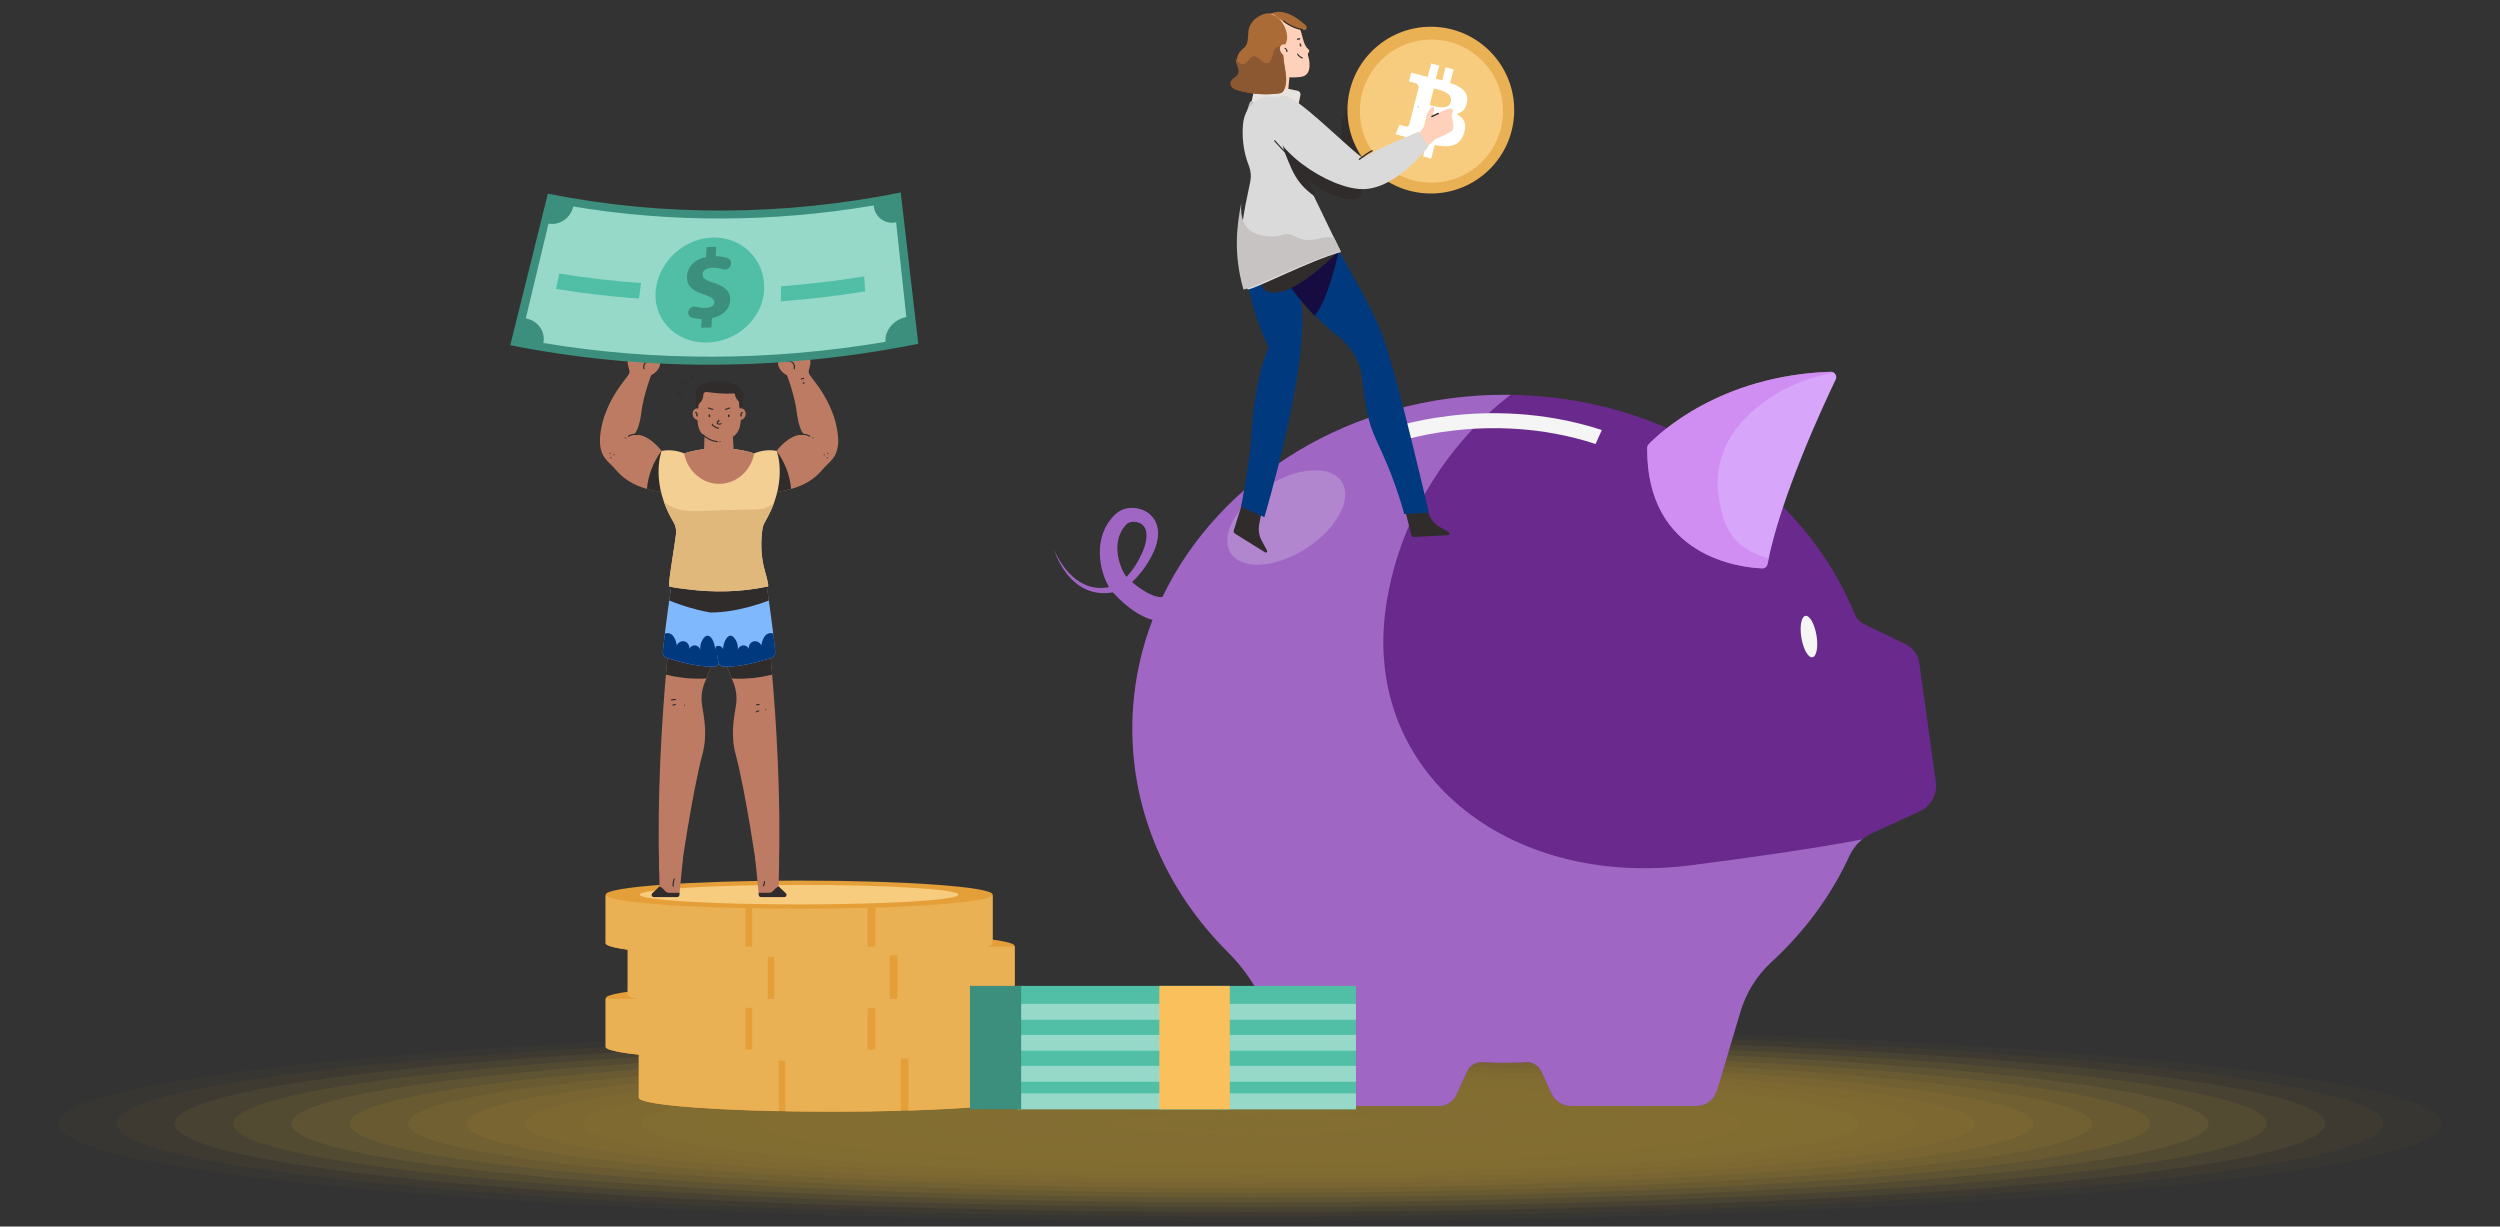<svg width="640" height="314" viewBox="0 0 640 314" fill="none" xmlns="http://www.w3.org/2000/svg">
<rect x="0" y="0" width="640" height="314" fill="#333333" stroke="none"/>
<g opacity="0.4">
<path opacity="0.048" d="M320.001 312.702C488.489 312.702 625.075 301.488 625.075 287.655C625.075 273.821 488.489 262.607 320.001 262.607C151.512 262.607 14.926 273.821 14.926 287.655C14.926 301.488 151.512 312.702 320.001 312.702Z" fill="#FBC52F"/>
<path opacity="0.095" d="M320.001 311.475C480.246 311.475 610.151 300.81 610.151 287.653C610.151 274.496 480.246 263.83 320.001 263.83C159.756 263.83 29.852 274.496 29.852 287.653C29.852 300.81 159.756 311.475 320.001 311.475Z" fill="#FBC52F"/>
<path opacity="0.143" d="M319.998 310.25C472 310.25 595.223 300.134 595.223 287.654C595.223 275.175 472 265.059 319.998 265.059C167.996 265.059 44.773 275.175 44.773 287.654C44.773 300.134 167.996 310.25 319.998 310.25Z" fill="#FBC52F"/>
<path opacity="0.191" d="M320.001 309.026C463.761 309.026 580.302 299.458 580.302 287.655C580.302 275.852 463.761 266.284 320.001 266.284C176.24 266.284 59.699 275.852 59.699 287.655C59.699 299.458 176.24 309.026 320.001 309.026Z" fill="#FBC52F"/>
<path opacity="0.238" d="M319.998 307.801C455.515 307.801 565.374 298.781 565.374 287.654C565.374 276.528 455.515 267.508 319.998 267.508C184.48 267.508 74.621 276.528 74.621 287.654C74.621 298.781 184.48 307.801 319.998 307.801Z" fill="#FBC52F"/>
<path opacity="0.286" d="M319.998 306.573C447.273 306.573 550.449 298.103 550.449 287.654C550.449 277.205 447.273 268.734 319.998 268.734C192.723 268.734 89.547 277.205 89.547 287.654C89.547 298.103 192.723 306.573 319.998 306.573Z" fill="#FBC52F"/>
<path opacity="0.333" d="M320.007 305.349C439.038 305.349 535.533 297.426 535.533 287.654C535.533 277.881 439.038 269.958 320.007 269.958C200.975 269.958 104.48 277.881 104.48 287.654C104.48 297.426 200.975 305.349 320.007 305.349Z" fill="#FBC52F"/>
<path opacity="0.381" d="M319.995 304.125C430.784 304.125 520.596 296.751 520.596 287.654C520.596 278.558 430.784 271.184 319.995 271.184C209.207 271.184 119.395 278.558 119.395 287.654C119.395 296.751 209.207 304.125 319.995 304.125Z" fill="#FBC52F"/>
<path opacity="0.429" d="M319.998 302.898C422.545 302.898 505.676 296.073 505.676 287.654C505.676 279.235 422.545 272.41 319.998 272.41C217.451 272.41 134.32 279.235 134.32 287.654C134.32 296.073 217.451 302.898 319.998 302.898Z" fill="#FBC52F"/>
<path opacity="0.476" d="M319.995 301.674C414.299 301.674 490.748 295.397 490.748 287.654C490.748 279.912 414.299 273.635 319.995 273.635C225.691 273.635 149.242 279.912 149.242 287.654C149.242 295.397 225.691 301.674 319.995 301.674Z" fill="#FBC52F"/>
<path opacity="0.524" d="M320.011 300.449C406.072 300.449 475.839 294.721 475.839 287.654C475.839 280.588 406.072 274.86 320.011 274.86C233.95 274.86 164.184 280.588 164.184 287.654C164.184 294.721 233.95 300.449 320.011 300.449Z" fill="#FBC52F"/>
<path opacity="0.571" d="M319.996 299.221C397.814 299.221 460.899 294.042 460.899 287.654C460.899 281.265 397.814 276.086 319.996 276.086C242.178 276.086 179.094 281.265 179.094 287.654C179.094 294.042 242.178 299.221 319.996 299.221Z" fill="#FBC52F"/>
<path opacity="0.619" d="M319.997 297.997C389.572 297.997 445.974 293.367 445.974 287.654C445.974 281.942 389.572 277.311 319.997 277.311C250.421 277.311 194.02 281.942 194.02 287.654C194.02 293.367 250.421 297.997 319.997 297.997Z" fill="#FBC52F"/>
<path opacity="0.667" d="M320.007 296.772C381.341 296.772 431.062 292.69 431.062 287.654C431.062 282.618 381.341 278.535 320.007 278.535C258.674 278.535 208.953 282.618 208.953 287.654C208.953 292.69 258.674 296.772 320.007 296.772Z" fill="#FBC52F"/>
<path opacity="0.714" d="M319.992 295.547C373.083 295.547 416.122 292.014 416.122 287.655C416.122 283.297 373.083 279.764 319.992 279.764C266.902 279.764 223.863 283.297 223.863 287.655C223.863 292.014 266.902 295.547 319.992 295.547Z" fill="#FBC52F"/>
<path opacity="0.762" d="M320.005 294.321C364.853 294.321 401.209 291.336 401.209 287.653C401.209 283.971 364.853 280.986 320.005 280.986C275.157 280.986 238.801 283.971 238.801 287.653C238.801 291.336 275.157 294.321 320.005 294.321Z" fill="#FBC52F"/>
<path opacity="0.809" d="M386.28 287.654C386.28 290.66 356.606 293.096 320.002 293.096C283.397 293.096 253.723 290.66 253.723 287.654C253.723 284.648 283.397 282.211 320.002 282.211C356.606 282.211 386.28 284.648 386.28 287.654Z" fill="#FBC52F"/>
<path opacity="0.857" d="M371.364 287.655C371.364 289.983 348.372 291.87 320.008 291.87C291.645 291.87 268.652 289.983 268.652 287.655C268.652 285.327 291.645 283.439 320.008 283.439C348.372 283.439 371.364 285.325 371.364 287.655Z" fill="#FBC52F"/>
<path opacity="0.905" d="M356.436 287.655C356.436 289.307 340.125 290.646 320.005 290.646C299.884 290.646 283.574 289.307 283.574 287.655C283.574 286.004 299.884 284.664 320.005 284.664C340.125 284.664 356.436 286.004 356.436 287.655Z" fill="#FBC52F"/>
<path opacity="0.952" d="M341.511 287.654C341.511 288.629 331.883 289.42 320.006 289.42C308.128 289.42 298.5 288.629 298.5 287.654C298.5 286.678 308.128 285.887 320.006 285.887C331.883 285.887 341.511 286.678 341.511 287.654Z" fill="#FBC52F"/>
<path opacity="0.1" d="M326.583 287.653C326.583 287.953 323.637 288.193 320.002 288.193C316.367 288.193 313.422 287.95 313.422 287.653C313.422 287.354 316.367 287.114 320.002 287.114C323.637 287.112 326.583 287.354 326.583 287.653Z" fill="#FBC52F"/>
</g>
<path d="M495.58 200.172L491.341 169.715C491.049 167.622 489.731 165.812 487.826 164.896L477.193 159.775C476.121 159.258 475.286 158.358 474.837 157.255C461.495 124.469 426.41 101.062 385.23 101.062C345.933 101.062 312.188 122.378 297.589 152.815C297.515 152.828 297.439 152.837 297.356 152.844C297.079 152.865 296.748 152.848 296.381 152.776C296.017 152.706 295.623 152.599 295.217 152.449C294.811 152.297 294.392 152.112 293.974 151.901C293.135 151.47 292.289 150.943 291.472 150.347C291.062 150.05 290.658 149.737 290.262 149.413C290.094 149.276 289.932 149.136 289.771 148.997C289.948 148.839 290.121 148.678 290.293 148.515C290.838 147.995 291.343 147.435 291.822 146.857C292.302 146.28 292.75 145.679 293.167 145.06C293.586 144.441 293.983 143.809 294.348 143.162C294.443 143.001 294.53 142.838 294.62 142.675C294.709 142.513 294.799 142.352 294.886 142.176C295.065 141.835 295.228 141.484 295.383 141.13C295.693 140.418 295.956 139.676 296.147 138.891C296.337 138.107 296.46 137.281 296.449 136.41C296.439 135.542 296.283 134.614 295.888 133.73C295.494 132.85 294.872 132.047 294.096 131.451C293.326 130.856 292.455 130.455 291.547 130.235C290.638 130.013 289.685 129.958 288.715 130.11C287.751 130.257 286.755 130.65 285.907 131.337C285.805 131.421 285.691 131.514 285.599 131.596L285.374 131.818C285.224 131.967 285.07 132.111 284.927 132.267C284.646 132.585 284.358 132.899 284.109 133.247C283.843 133.582 283.621 133.948 283.387 134.31C283.179 134.684 282.963 135.056 282.793 135.449C282.432 136.225 282.149 137.037 281.958 137.86C281.557 139.509 281.48 141.189 281.611 142.824C281.752 144.46 282.103 146.054 282.657 147.609C282.938 148.387 283.271 149.154 283.702 149.927C283.773 150.052 283.845 150.175 283.92 150.3C283.299 150.433 282.662 150.51 282.029 150.524C281.358 150.538 280.686 150.486 280.021 150.367C279.686 150.315 279.361 150.224 279.031 150.141C278.709 150.034 278.382 149.943 278.069 149.805C276.797 149.31 275.631 148.528 274.592 147.601C273.551 146.671 272.64 145.58 271.846 144.407C271.05 143.233 270.365 141.98 269.75 140.69C270.265 142.023 270.854 143.332 271.567 144.58C272.281 145.829 273.123 147.018 274.134 148.074C275.145 149.124 276.32 150.055 277.667 150.706C277.998 150.882 278.348 151.012 278.695 151.155C279.049 151.275 279.405 151.402 279.772 151.49C280.502 151.68 281.251 151.798 282.008 151.839C282.764 151.88 283.526 151.846 284.279 151.737C284.481 151.706 284.684 151.672 284.884 151.633C284.907 151.658 284.932 151.685 284.957 151.712C285.061 151.821 285.154 151.923 285.27 152.032C285.301 152.059 285.333 152.086 285.363 152.112L285.669 152.443L285.996 152.783C286.215 153.007 286.435 153.223 286.658 153.438C287.104 153.865 287.562 154.28 288.036 154.684C288.982 155.491 289.998 156.25 291.116 156.94C292.243 157.621 293.475 158.244 294.936 158.654C294.976 158.664 295.019 158.673 295.058 158.684C291.697 167.423 289.871 176.803 289.871 186.566C289.871 208.536 299.113 228.569 314.299 243.714C319.593 248.992 323.533 255.472 325.666 262.638L330.862 280.097C331.396 281.893 333.047 283.123 334.92 283.123H368.454C370.304 283.123 371.985 282.047 372.758 280.365L375.56 274.264C376.251 272.76 377.789 271.826 379.442 271.914C381.358 272.017 383.287 272.069 385.23 272.069C387.065 272.069 388.888 272.021 390.698 271.928C392.349 271.844 393.884 272.776 394.574 274.278L397.143 279.87C398.055 281.853 400.037 283.125 402.221 283.125H434.198C436.67 283.125 438.849 281.501 439.554 279.131L445.542 259.01C446.994 254.131 449.726 249.725 453.475 246.282C461.924 238.521 468.743 229.324 473.426 219.136C474.613 216.553 476.685 214.478 479.269 213.296L491.441 207.72C494.337 206.395 496.018 203.327 495.58 200.172ZM288.363 147.685C288.345 147.662 288.327 147.639 288.311 147.616C288.234 147.521 288.159 147.406 288.082 147.295C287.778 146.845 287.495 146.319 287.247 145.772C286.753 144.672 286.39 143.478 286.191 142.28C285.793 139.878 286.102 137.449 287.342 135.519C287.486 135.27 287.669 135.047 287.839 134.812C287.928 134.698 288.028 134.592 288.123 134.48L288.266 134.313L288.363 134.22C288.601 133.979 288.953 133.771 289.393 133.668C290.262 133.444 291.393 133.603 292.153 134.111C292.532 134.353 292.84 134.685 293.067 135.088C293.292 135.492 293.436 135.989 293.487 136.544C293.591 137.658 293.355 138.942 292.929 140.169C292.822 140.477 292.708 140.785 292.577 141.087C292.516 141.237 292.445 141.395 292.375 141.55C292.303 141.706 292.235 141.863 292.16 142.017C291.87 142.638 291.552 143.242 291.216 143.834C290.88 144.426 290.516 145.002 290.125 145.555C289.733 146.108 289.32 146.644 288.871 147.145C288.705 147.329 288.535 147.508 288.363 147.685Z" fill="#69298D"/>
<path d="M465.019 162.636C465.511 165.564 465.046 168.085 463.98 168.263C462.914 168.442 461.649 166.214 461.157 163.286C460.665 160.358 461.13 157.837 462.196 157.658C463.262 157.48 464.527 159.708 465.019 162.636Z" fill="#F5F5F5"/>
<path d="M422.064 113.726C424.622 111.061 440.203 96.111 468.652 95.177C469.687 95.144 470.387 96.224 469.939 97.159C466.589 104.139 455.669 127.678 452.493 144.377C452.364 145.055 451.759 145.534 451.071 145.504C445.361 145.253 421.465 142.54 421.681 114.665C421.683 114.315 421.822 113.98 422.064 113.726Z" fill="#D7A6FA"/>
<path opacity="0.5" d="M439.675 123.842C439.675 123.238 439.702 122.639 439.75 122.05C440.219 116.298 442.848 110.95 446.953 106.893C451.756 102.148 459.082 97.18 469.519 95.451C469.283 95.274 468.984 95.168 468.652 95.179C440.199 96.113 424.618 111.066 422.064 113.727C421.822 113.98 421.683 114.316 421.681 114.665C421.463 142.539 445.361 145.253 451.071 145.503C451.759 145.534 452.364 145.054 452.493 144.376C452.579 143.924 452.672 143.466 452.768 143.003C445.075 140.549 440.614 137.136 439.675 123.842Z" fill="#CA76EA"/>
<path opacity="0.5" d="M476.764 214.857C476.764 214.857 465.555 217.286 433.087 221.484C385.726 227.607 348.4 197.421 354.863 154.908C358.498 131.003 372.156 112.245 386.691 101.076C386.208 101.069 385.726 101.064 385.242 101.064C345.945 101.064 312.2 122.38 297.601 152.817C297.527 152.83 297.45 152.839 297.368 152.846C297.091 152.867 296.76 152.849 296.393 152.778C296.028 152.708 295.635 152.601 295.229 152.451C294.823 152.299 294.404 152.114 293.986 151.903C293.147 151.472 292.301 150.945 291.483 150.349C291.074 150.052 290.669 149.739 290.274 149.415C290.106 149.277 289.943 149.138 289.782 148.998C289.959 148.841 290.133 148.68 290.305 148.517C290.85 147.997 291.355 147.437 291.834 146.859C292.313 146.281 292.762 145.68 293.179 145.062C293.598 144.443 293.995 143.811 294.359 143.164C294.454 143.003 294.542 142.84 294.631 142.677C294.721 142.515 294.81 142.354 294.898 142.178C295.077 141.837 295.24 141.486 295.395 141.132C295.705 140.42 295.967 139.678 296.159 138.892C296.348 138.109 296.472 137.283 296.461 136.412C296.45 135.544 296.295 134.616 295.9 133.732C295.506 132.852 294.884 132.049 294.107 131.453C293.338 130.858 292.467 130.457 291.558 130.237C290.65 130.015 289.696 129.96 288.727 130.112C287.763 130.259 286.767 130.652 285.919 131.339C285.817 131.423 285.702 131.516 285.611 131.598L285.386 131.82C285.235 131.969 285.082 132.113 284.939 132.269C284.658 132.587 284.37 132.9 284.121 133.249C283.855 133.584 283.633 133.95 283.399 134.312C283.191 134.686 282.975 135.058 282.805 135.451C282.443 136.227 282.161 137.039 281.969 137.862C281.569 139.511 281.492 141.191 281.622 142.826C281.764 144.462 282.114 146.056 282.669 147.61C282.95 148.389 283.282 149.156 283.713 149.929C283.785 150.054 283.856 150.177 283.932 150.302C283.311 150.435 282.674 150.512 282.041 150.526C281.37 150.54 280.698 150.488 280.032 150.369C279.698 150.317 279.372 150.225 279.043 150.143C278.721 150.036 278.394 149.945 278.081 149.807C276.809 149.311 275.643 148.53 274.604 147.603C273.563 146.673 272.652 145.582 271.858 144.409C271.062 143.235 270.377 141.982 269.762 140.692C270.277 142.024 270.865 143.334 271.579 144.582C272.293 145.831 273.135 147.02 274.146 148.076C275.156 149.125 276.331 150.057 277.678 150.708C278.009 150.884 278.36 151.014 278.707 151.157C279.061 151.277 279.417 151.404 279.784 151.492C280.513 151.681 281.263 151.8 282.019 151.841C282.776 151.882 283.538 151.848 284.291 151.739C284.493 151.708 284.695 151.674 284.896 151.635C284.919 151.66 284.944 151.687 284.969 151.714C285.073 151.823 285.166 151.925 285.282 152.034C285.312 152.061 285.345 152.087 285.375 152.114L285.681 152.445L286.008 152.785C286.226 153.009 286.446 153.225 286.67 153.44C287.115 153.867 287.573 154.282 288.047 154.686C288.993 155.493 290.009 156.252 291.127 156.942C292.254 157.623 293.487 158.246 294.948 158.655C294.987 158.666 295.03 158.675 295.07 158.686C291.709 167.425 289.882 176.805 289.882 186.568C289.882 208.538 299.124 228.571 314.31 243.716C319.605 248.994 323.545 255.474 325.677 262.64L330.873 280.099C331.408 281.895 333.059 283.125 334.932 283.125H368.466C370.315 283.125 371.997 282.048 372.769 280.367L375.572 274.266C376.263 272.762 377.801 271.828 379.454 271.916C381.369 272.019 383.299 272.071 385.242 272.071C387.077 272.071 388.9 272.023 390.71 271.93C392.361 271.846 393.895 272.778 394.586 274.28L397.154 279.872C398.066 281.855 400.048 283.127 402.232 283.127H434.21C436.682 283.127 438.861 281.503 439.565 279.133L445.554 259.012C447.006 254.133 449.737 249.727 453.487 246.284C461.936 238.523 468.755 229.326 473.437 219.137C474.208 217.46 475.353 216 476.768 214.857C476.766 214.857 476.764 214.857 476.764 214.857ZM288.373 147.686C288.355 147.662 288.337 147.639 288.321 147.616C288.244 147.521 288.169 147.407 288.092 147.296C287.788 146.845 287.505 146.319 287.257 145.772C286.763 144.672 286.4 143.479 286.201 142.28C285.802 139.878 286.112 137.449 287.351 135.519C287.496 135.27 287.679 135.047 287.849 134.813C287.938 134.698 288.038 134.593 288.133 134.48L288.276 134.314L288.373 134.22C288.611 133.979 288.963 133.772 289.403 133.668C290.272 133.444 291.403 133.603 292.163 134.111C292.542 134.353 292.85 134.686 293.077 135.088C293.302 135.492 293.445 135.989 293.497 136.544C293.601 137.658 293.365 138.943 292.939 140.17C292.832 140.477 292.717 140.785 292.587 141.087C292.526 141.237 292.455 141.395 292.385 141.55C292.313 141.706 292.245 141.863 292.17 142.017C291.88 142.638 291.562 143.243 291.226 143.835C290.889 144.427 290.526 145.003 290.135 145.555C289.743 146.108 289.33 146.645 288.881 147.145C288.714 147.33 288.545 147.509 288.373 147.686Z" fill="#D7A6FA"/>
<path opacity="0.2" d="M343.494 123.35C346.304 127.721 342.22 135.355 334.372 140.401C326.523 145.447 317.884 145.993 315.072 141.621C312.26 137.25 316.345 129.616 324.194 124.57C332.043 119.526 340.684 118.978 343.494 123.35Z" fill="white"/>
<path d="M408.474 113.661C380.812 104.619 356.463 113.534 356.221 113.625L354.422 110.121C354.69 110.021 361.099 107.644 371.173 106.443C380.451 105.338 394.73 105.071 410.071 110.087L408.474 113.661Z" fill="#F5F5F5"/>
<path d="M163.535 268.698V280.994C163.535 282.981 185.709 284.592 213.062 284.592C240.414 284.592 262.588 282.981 262.588 280.994V268.698H163.535Z" fill="#E59F39"/>
<path d="M213.062 272.168C240.414 272.168 262.588 270.557 262.588 268.569C262.588 266.581 240.414 264.97 213.062 264.97C185.709 264.97 163.535 266.581 163.535 268.569C163.535 270.557 185.709 272.168 213.062 272.168Z" fill="#E59F39"/>
<path d="M213.057 271.064C235.581 271.064 253.84 269.946 253.84 268.568C253.84 267.19 235.581 266.073 213.057 266.073C190.533 266.073 172.273 267.19 172.273 268.568C172.273 269.946 190.533 271.064 213.057 271.064Z" fill="#F7CC7F"/>
<path d="M155.051 255.69V267.985C155.051 269.972 177.225 271.584 204.577 271.584C231.93 271.584 254.104 269.972 254.104 267.985V255.69H155.051Z" fill="#E59F39"/>
<path d="M204.577 259.158C231.93 259.158 254.104 257.547 254.104 255.559C254.104 253.572 231.93 251.96 204.577 251.96C177.225 251.96 155.051 253.572 155.051 255.559C155.051 257.547 177.225 259.158 204.577 259.158Z" fill="#E59F39"/>
<path d="M204.58 258.056C227.104 258.056 245.364 256.939 245.364 255.561C245.364 254.183 227.104 253.065 204.58 253.065C182.056 253.065 163.797 254.183 163.797 255.561C163.797 256.939 182.056 258.056 204.58 258.056Z" fill="#F7CC7F"/>
<path d="M160.707 242.335V254.63C160.707 256.617 182.881 258.229 210.233 258.229C237.586 258.229 259.76 256.617 259.76 254.63V242.335H160.707Z" fill="#E59F39"/>
<path d="M210.233 245.803C237.586 245.803 259.76 244.191 259.76 242.204C259.76 240.216 237.586 238.605 210.233 238.605C182.881 238.605 160.707 240.216 160.707 242.204C160.707 244.191 182.881 245.803 210.233 245.803Z" fill="#E59F39"/>
<path d="M210.217 244.7C232.741 244.7 251 243.583 251 242.205C251 240.827 232.741 239.71 210.217 239.71C187.693 239.71 169.434 240.827 169.434 242.205C169.434 243.583 187.693 244.7 210.217 244.7Z" fill="#F7CC7F"/>
<path d="M155.051 229.161V241.456C155.051 243.444 177.225 245.055 204.577 245.055C231.93 245.055 254.104 243.444 254.104 241.456V229.161H155.051Z" fill="#E59F39"/>
<path d="M199.369 284.455V268.701H163.527V280.996C163.527 282.638 178.672 284.024 199.369 284.455Z" fill="#EAB054"/>
<path d="M201.039 284.486C204.886 284.556 208.911 284.594 213.055 284.594C219.23 284.594 225.141 284.512 230.593 284.361V268.7H201.039V284.486Z" fill="#EAB054"/>
<path d="M232.566 284.304C250.212 283.753 262.57 282.48 262.57 280.995V268.7H232.566V284.304Z" fill="#EAB054"/>
<path d="M190.884 271.443V255.688H155.043V267.984C155.043 269.626 170.188 271.01 190.884 271.443Z" fill="#EAB054"/>
<path d="M192.551 271.478C196.398 271.548 200.423 271.586 204.567 271.586C210.742 271.586 216.653 271.503 222.105 271.353V255.691H192.551V271.478Z" fill="#EAB054"/>
<path d="M224.094 271.293C241.739 270.742 254.097 269.468 254.097 267.984V255.688H224.094V271.293Z" fill="#EAB054"/>
<path d="M196.537 258.088V242.333H160.695V254.629C160.695 256.271 175.84 257.655 196.537 258.088Z" fill="#EAB054"/>
<path d="M198.207 258.121C202.054 258.191 206.079 258.228 210.223 258.228C216.398 258.228 222.309 258.146 227.761 257.996V242.334H198.207V258.121Z" fill="#EAB054"/>
<path d="M229.75 257.937C247.395 257.386 259.753 256.112 259.753 254.628V242.333H229.75V257.937Z" fill="#EAB054"/>
<path d="M190.884 244.916V229.162H155.043V241.457C155.043 243.099 170.188 244.485 190.884 244.916Z" fill="#EAB054"/>
<path d="M192.551 244.947C196.398 245.017 200.423 245.054 204.567 245.054C210.742 245.054 216.653 244.972 222.105 244.822V229.16H192.551V244.947Z" fill="#EAB054"/>
<path d="M224.094 244.763C241.739 244.212 254.097 242.939 254.097 241.454V229.159H224.094V244.763Z" fill="#EAB054"/>
<path d="M204.593 232.629C231.946 232.629 254.119 231.018 254.119 229.03C254.119 227.042 231.946 225.431 204.593 225.431C177.24 225.431 155.066 227.042 155.066 229.03C155.066 231.018 177.24 232.629 204.593 232.629Z" fill="#E59F39"/>
<path d="M204.58 231.525C227.104 231.525 245.364 230.408 245.364 229.03C245.364 227.652 227.104 226.535 204.58 226.535C182.056 226.535 163.797 227.652 163.797 229.03C163.797 230.408 182.056 231.525 204.58 231.525Z" fill="#F7CC7F"/>
<path d="M347.122 252.389H260.359V283.966H347.122V252.389Z" fill="#50BFA5"/>
<path d="M347.118 256.994H260.355V261.056H347.118V256.994Z" fill="#96D9C9"/>
<path d="M347.118 264.927H260.355V268.989H347.118V264.927Z" fill="#96D9C9"/>
<path d="M347.118 272.864H260.355V276.926H347.118V272.864Z" fill="#96D9C9"/>
<path d="M347.118 279.906H260.355V283.968H347.118V279.906Z" fill="#96D9C9"/>
<path d="M314.829 252.391H296.785V283.968H314.829V252.391Z" fill="#F9C05B"/>
<path d="M261.414 252.389H248.312V283.966H261.414V252.389Z" fill="#3C8F7C"/>
<path d="M186.698 147.982L173.3 147.217C173.3 147.217 167.711 185.049 168.75 222.867L174.225 223.67C174.225 223.67 177.166 203.009 179.847 192.997C181.167 188.066 180.206 183.488 179.747 180.672C179.395 178.541 179.672 176.354 180.544 174.378C182.859 169.143 187.832 154.509 186.698 147.982Z" fill="#BD7B63"/>
<path d="M182.985 167.973C182.934 167.839 182.874 167.708 182.806 167.582C182.173 166.402 180.876 165.73 179.591 165.353C177.372 164.7 175.021 164.714 172.709 164.734L171.214 164.746C170.967 167.201 170.716 169.862 170.473 172.693C173.856 173.553 177.351 173.89 180.836 173.689C181.461 172.22 182.218 170.229 182.985 167.973Z" fill="#2F2C2B"/>
<path d="M175.21 148.57L171.877 149.912C171.877 149.912 170.431 159.409 169.693 166.697C169.653 167.084 169.747 167.473 169.961 167.799C170.174 168.125 170.493 168.367 170.863 168.485C173.255 169.247 178.489 170.738 182.654 170.677C183.051 170.672 183.433 170.528 183.735 170.271C184.037 170.014 184.24 169.659 184.308 169.268C184.777 166.534 185.919 160.476 186.856 160.3V147.981L175.21 148.57Z" fill="#80B8FE"/>
<path d="M171.324 153.723C171.324 153.723 179.676 157.33 186.861 157.201V147.981L171.968 149.276L171.324 153.723Z" fill="#2F2C2B"/>
<path d="M168.712 220.702L168.841 226.695C168.843 226.773 168.828 226.849 168.799 226.921C168.769 226.992 168.725 227.057 168.669 227.11L167.012 228.688C166.932 228.765 166.876 228.864 166.852 228.973C166.829 229.082 166.838 229.195 166.88 229.298C166.921 229.401 166.993 229.49 167.085 229.552C167.177 229.615 167.285 229.648 167.397 229.648H173.36C173.502 229.648 173.639 229.594 173.742 229.496C173.845 229.398 173.907 229.265 173.916 229.123L174.837 219.611L168.712 220.702Z" fill="#BD7B63"/>
<path d="M170.129 227.946C169.786 227.488 169.323 227.134 168.791 226.924C168.761 226.992 168.719 227.054 168.665 227.105L167.012 228.689C166.932 228.765 166.876 228.865 166.852 228.973C166.829 229.082 166.838 229.195 166.88 229.298C166.921 229.402 166.993 229.49 167.085 229.552C167.177 229.615 167.285 229.648 167.397 229.648H173.36C173.502 229.648 173.639 229.594 173.742 229.496C173.845 229.399 173.907 229.265 173.916 229.123L173.969 228.563H171.367C171.126 228.565 170.889 228.51 170.674 228.403C170.459 228.296 170.272 228.139 170.129 227.946Z" fill="#2F2C2B"/>
<path d="M184.595 165.394C183.973 165.205 183.188 165.554 183.059 166.192C183.03 165.315 182.79 164.458 182.361 163.692C182.067 163.168 181.555 162.64 180.966 162.751C180.641 162.812 180.384 163.057 180.178 163.314C179.826 163.757 179.565 164.266 179.411 164.811C179.258 165.356 179.213 165.926 179.281 166.489C179.232 166.162 179.075 165.861 178.835 165.633C178.596 165.406 178.287 165.265 177.958 165.233C177.629 165.201 177.299 165.279 177.02 165.456C176.741 165.633 176.528 165.898 176.417 166.209C176.631 165.399 176.124 164.466 175.327 164.216C174.53 163.965 173.571 164.429 173.289 165.212C173.017 163.885 172.466 162.279 171.124 162.09C170.811 162.051 170.494 162.088 170.198 162.198C170.012 163.722 169.838 165.251 169.693 166.694C169.653 167.081 169.747 167.47 169.961 167.796C170.174 168.121 170.493 168.363 170.863 168.482C173.255 169.244 178.489 170.735 182.654 170.674C183.051 170.669 183.433 170.525 183.735 170.268C184.037 170.01 184.24 169.656 184.308 169.265C184.471 168.316 184.715 166.967 185.006 165.602C184.88 165.512 184.742 165.442 184.595 165.394Z" fill="#01397F"/>
<path d="M181.447 147.982L194.845 147.217C194.845 147.217 200.434 185.049 199.396 222.867L193.921 223.67C193.921 223.67 190.979 203.009 188.298 192.997C186.977 188.066 187.94 183.488 188.397 180.672C188.75 178.541 188.472 176.354 187.6 174.378C185.286 169.143 180.314 154.509 181.447 147.982Z" fill="#BD7B63"/>
<path d="M185.172 167.973C185.223 167.839 185.283 167.708 185.35 167.582C185.985 166.402 187.281 165.73 188.567 165.353C190.784 164.7 193.136 164.714 195.443 164.734L196.938 164.746C197.184 167.201 197.436 169.862 197.678 172.693C194.295 173.554 190.8 173.89 187.314 173.689C186.693 172.22 185.936 170.229 185.172 167.973Z" fill="#2F2C2B"/>
<path d="M192.931 148.57L196.264 149.912C196.264 149.912 197.71 159.409 198.449 166.697C198.489 167.084 198.394 167.474 198.181 167.799C197.967 168.125 197.648 168.367 197.277 168.485C194.885 169.247 189.653 170.738 185.487 170.677C185.091 170.672 184.708 170.529 184.406 170.271C184.104 170.014 183.901 169.659 183.833 169.268C183.364 166.534 182.936 159.513 182.006 159.334L181.281 147.981L192.931 148.57Z" fill="#80B8FE"/>
<path d="M196.829 153.723C196.829 153.723 188.938 156.919 181.754 156.79L179.973 147.865L196.186 149.279L196.829 153.723Z" fill="#2F2C2B"/>
<path d="M199.458 220.702L199.332 226.695C199.33 226.773 199.345 226.849 199.374 226.921C199.404 226.992 199.448 227.057 199.504 227.11L201.157 228.689C201.237 228.766 201.292 228.865 201.316 228.974C201.339 229.083 201.33 229.196 201.289 229.299C201.247 229.402 201.176 229.491 201.084 229.553C200.992 229.616 200.883 229.649 200.772 229.649H194.81C194.668 229.649 194.531 229.595 194.427 229.497C194.324 229.399 194.261 229.266 194.253 229.124L193.332 219.612L199.458 220.702Z" fill="#BD7B63"/>
<path d="M198.04 227.946C198.383 227.488 198.846 227.135 199.378 226.924C199.407 226.992 199.45 227.054 199.505 227.105L201.157 228.685C201.237 228.761 201.293 228.861 201.316 228.969C201.34 229.078 201.33 229.191 201.289 229.294C201.247 229.398 201.176 229.486 201.084 229.549C200.992 229.611 200.883 229.644 200.772 229.644H194.81C194.668 229.644 194.531 229.59 194.428 229.492C194.324 229.394 194.262 229.261 194.253 229.119L194.199 228.559H196.803C197.043 228.562 197.28 228.508 197.495 228.401C197.71 228.295 197.897 228.139 198.04 227.946Z" fill="#2F2C2B"/>
<path d="M183.564 165.394C184.185 165.205 184.97 165.554 185.1 166.192C185.129 165.315 185.368 164.457 185.798 163.692C186.097 163.168 186.604 162.64 187.193 162.751C187.517 162.812 187.774 163.057 187.98 163.314C188.332 163.757 188.593 164.266 188.747 164.811C188.901 165.356 188.945 165.926 188.877 166.489C188.926 166.162 189.083 165.861 189.323 165.633C189.563 165.406 189.871 165.265 190.2 165.233C190.529 165.201 190.859 165.279 191.138 165.456C191.417 165.633 191.63 165.898 191.741 166.209C191.527 165.399 192.034 164.466 192.831 164.216C193.629 163.965 194.587 164.429 194.868 165.212C195.14 163.885 195.691 162.279 197.033 162.09C197.346 162.051 197.664 162.088 197.96 162.198C198.145 163.722 198.319 165.251 198.466 166.694C198.505 167.081 198.411 167.47 198.197 167.796C197.984 168.121 197.665 168.364 197.294 168.482C194.902 169.244 189.669 170.735 185.504 170.674C185.107 170.669 184.725 170.525 184.423 170.268C184.121 170.011 183.918 169.656 183.85 169.265C183.686 168.316 183.443 166.967 183.152 165.602C183.278 165.512 183.417 165.442 183.564 165.394Z" fill="#01397F"/>
<path d="M198.787 115.45C198.787 115.45 201.93 111.134 205.533 111.28C205.562 111.281 205.59 111.274 205.615 111.259C205.64 111.245 205.66 111.223 205.673 111.198C205.686 111.172 205.691 111.143 205.688 111.115C205.685 111.086 205.674 111.059 205.655 111.037C205.23 110.507 204.416 109.077 203.981 105.598C203.397 100.914 201.385 95.842 201.385 95.842L206.449 95.192C206.449 95.192 212.712 101.424 214.24 109.607C215.436 116.035 213.201 117.479 211.383 119.322C209.566 121.164 207.098 125.474 195.93 126.241" fill="#BD7B63"/>
<path d="M198.854 115.493C200.934 118.326 202.204 121.672 202.527 125.171C200.737 125.66 198.906 125.987 197.056 126.147C196.816 125.55 196.608 124.94 196.434 124.32L198.533 116.387L198.854 115.493Z" fill="#2F2C2B"/>
<path d="M207.355 111.535C206.635 111.087 205.77 110.933 204.94 111.104C204.751 111.142 204.831 111.43 205.019 111.393C205.772 111.24 206.554 111.383 207.204 111.791C207.367 111.891 207.518 111.636 207.355 111.533V111.535Z" fill="#2F2C2B"/>
<path d="M208.073 112.252C208.112 112.252 208.15 112.236 208.178 112.209C208.205 112.181 208.221 112.144 208.221 112.105C208.221 112.065 208.205 112.028 208.178 112C208.15 111.973 208.112 111.957 208.073 111.957C208.034 111.957 207.997 111.973 207.969 112C207.941 112.028 207.926 112.065 207.926 112.105C207.926 112.144 207.941 112.181 207.969 112.209C207.997 112.236 208.034 112.252 208.073 112.252Z" fill="#2F2C2B"/>
<path d="M211.933 116.201C211.972 116.201 212.009 116.185 212.037 116.158C212.065 116.13 212.08 116.092 212.08 116.053C212.08 116.014 212.065 115.977 212.037 115.949C212.009 115.921 211.972 115.906 211.933 115.906C211.894 115.906 211.856 115.921 211.828 115.949C211.801 115.977 211.785 116.014 211.785 116.053C211.785 116.092 211.801 116.13 211.828 116.158C211.856 116.185 211.894 116.201 211.933 116.201Z" fill="#2F2C2B"/>
<path d="M211.772 117.327C211.812 117.327 211.849 117.311 211.877 117.284C211.904 117.256 211.92 117.218 211.92 117.179C211.92 117.14 211.904 117.103 211.877 117.075C211.849 117.047 211.812 117.032 211.772 117.032C211.733 117.032 211.696 117.047 211.668 117.075C211.641 117.103 211.625 117.14 211.625 117.179C211.625 117.218 211.641 117.256 211.668 117.284C211.696 117.311 211.733 117.327 211.772 117.327Z" fill="#2F2C2B"/>
<path d="M210.991 116.592C211.03 116.592 211.068 116.577 211.096 116.549C211.123 116.521 211.139 116.484 211.139 116.445C211.139 116.406 211.123 116.368 211.096 116.341C211.068 116.313 211.03 116.297 210.991 116.297C210.952 116.297 210.915 116.313 210.887 116.341C210.859 116.368 210.844 116.406 210.844 116.445C210.844 116.484 210.859 116.521 210.887 116.549C210.915 116.577 210.952 116.592 210.991 116.592Z" fill="#2F2C2B"/>
<path d="M207.806 96.767C207.386 96.258 206.961 95.546 207.019 95.045C207.076 94.543 207.276 94.069 207.38 93.576C207.627 92.412 207.342 91.205 206.982 90.07C206.858 89.672 206.711 89.258 206.393 88.99C206.075 88.722 205.531 88.679 205.277 89.008C204.942 88.41 204.009 88.284 203.524 88.762C203.173 88.172 202.14 88.216 201.84 88.834C201.453 88.512 200.874 88.216 200.487 88.535C200.222 88.754 200.208 89.147 200.215 89.491L200.278 92.381C200.09 92.123 199.656 92.167 199.44 92.402C199.224 92.637 199.187 92.988 199.223 93.305C199.314 94.102 199.801 94.814 200.411 95.339C201.021 95.863 201.748 96.227 202.468 96.583" fill="#BD7B63"/>
<path d="M205.68 96.725L205.097 96.863C205.06 96.875 205.029 96.9 205.011 96.934C204.992 96.969 204.987 97.008 204.997 97.046C205.01 97.083 205.036 97.114 205.07 97.132C205.104 97.151 205.144 97.156 205.182 97.146L205.765 97.009C205.802 96.997 205.833 96.972 205.852 96.937C205.87 96.903 205.875 96.862 205.864 96.825C205.852 96.788 205.826 96.757 205.792 96.739C205.758 96.72 205.718 96.715 205.681 96.725H205.68Z" fill="#2F2C2B"/>
<path d="M205.862 97.9H205.603C205.563 97.901 205.525 97.916 205.497 97.944C205.469 97.972 205.453 98.01 205.453 98.049C205.453 98.089 205.469 98.127 205.497 98.155C205.525 98.183 205.563 98.198 205.603 98.199H205.863C205.902 98.198 205.94 98.182 205.968 98.155C205.996 98.127 206.011 98.089 206.012 98.049C206.012 98.01 205.996 97.972 205.968 97.944C205.94 97.916 205.902 97.901 205.863 97.9H205.862Z" fill="#2F2C2B"/>
<path d="M169.374 115.45C169.374 115.45 166.231 111.134 162.628 111.28C162.599 111.281 162.571 111.274 162.546 111.259C162.521 111.245 162.501 111.223 162.488 111.198C162.475 111.172 162.47 111.143 162.473 111.115C162.476 111.086 162.487 111.059 162.505 111.037C162.931 110.507 163.745 109.077 164.18 105.598C164.764 100.914 166.776 95.842 166.776 95.842L161.712 95.192C161.712 95.192 155.449 101.424 153.921 109.607C152.72 116.035 154.96 117.479 156.778 119.322C158.595 121.164 161.063 125.474 172.231 126.241" fill="#BD7B63"/>
<path d="M169.286 115.496C167.206 118.329 165.936 121.674 165.613 125.174C167.404 125.663 169.235 125.989 171.084 126.15C171.325 125.553 171.534 124.943 171.708 124.323L169.608 116.39L169.286 115.496Z" fill="#2F2C2B"/>
<path d="M160.948 111.8C161.598 111.392 162.38 111.249 163.132 111.402C163.321 111.44 163.4 111.152 163.212 111.113C162.381 110.942 161.517 111.096 160.796 111.544C160.634 111.644 160.784 111.905 160.948 111.802V111.8Z" fill="#2F2C2B"/>
<path d="M160.081 112.254C160.12 112.254 160.158 112.238 160.185 112.211C160.213 112.183 160.229 112.146 160.229 112.106C160.229 112.067 160.213 112.03 160.185 112.002C160.158 111.975 160.12 111.959 160.081 111.959C160.042 111.959 160.004 111.975 159.977 112.002C159.949 112.03 159.934 112.067 159.934 112.106C159.934 112.146 159.949 112.183 159.977 112.211C160.004 112.238 160.042 112.254 160.081 112.254Z" fill="#2F2C2B"/>
<path d="M156.202 116.205C156.241 116.205 156.279 116.189 156.306 116.161C156.334 116.134 156.35 116.096 156.35 116.057C156.35 116.018 156.334 115.981 156.306 115.953C156.279 115.925 156.241 115.91 156.202 115.91C156.163 115.91 156.126 115.925 156.098 115.953C156.07 115.981 156.055 116.018 156.055 116.057C156.055 116.096 156.07 116.134 156.098 116.161C156.126 116.189 156.163 116.205 156.202 116.205Z" fill="#2F2C2B"/>
<path d="M156.378 117.33C156.417 117.33 156.455 117.314 156.482 117.286C156.51 117.259 156.525 117.221 156.525 117.182C156.525 117.143 156.51 117.106 156.482 117.078C156.455 117.05 156.417 117.035 156.378 117.035C156.339 117.035 156.301 117.05 156.274 117.078C156.246 117.106 156.23 117.143 156.23 117.182C156.23 117.221 156.246 117.259 156.274 117.286C156.301 117.314 156.339 117.33 156.378 117.33Z" fill="#2F2C2B"/>
<path d="M157.163 116.594C157.202 116.594 157.24 116.579 157.267 116.551C157.295 116.523 157.311 116.486 157.311 116.447C157.311 116.408 157.295 116.37 157.267 116.343C157.24 116.315 157.202 116.299 157.163 116.299C157.124 116.299 157.086 116.315 157.059 116.343C157.031 116.37 157.016 116.408 157.016 116.447C157.016 116.486 157.031 116.523 157.059 116.551C157.086 116.579 157.124 116.594 157.163 116.594Z" fill="#2F2C2B"/>
<path d="M160.363 96.767C160.783 96.258 161.208 95.546 161.151 95.045C161.093 94.543 160.893 94.069 160.789 93.576C160.542 92.412 160.827 91.205 161.187 90.07C161.311 89.672 161.458 89.258 161.776 88.99C162.094 88.722 162.638 88.679 162.892 89.008C163.227 88.41 164.16 88.284 164.645 88.762C164.996 88.172 166.029 88.216 166.329 88.834C166.716 88.512 167.295 88.216 167.682 88.535C167.947 88.754 167.961 89.147 167.954 89.491L167.891 92.381C168.079 92.123 168.513 92.167 168.729 92.402C168.945 92.637 168.982 92.988 168.946 93.305C168.855 94.102 168.368 94.814 167.758 95.339C167.148 95.863 166.421 96.227 165.702 96.583" fill="#BD7B63"/>
<path d="M195.05 136.35C195.121 135.67 195.231 134.996 195.381 134.329C202.07 123.686 198.832 115.449 198.832 115.449C195.813 114.783 193.086 116.067 193.086 116.067C192.264 115.798 191.372 115.586 190.437 115.38C188.357 114.935 186.231 114.737 184.105 114.79C181.977 114.738 179.851 114.938 177.77 115.386C176.836 115.591 175.945 115.803 175.124 116.072C175.124 116.072 172.397 114.788 169.378 115.454C169.378 115.454 166.126 123.725 172.866 134.388C172.973 134.907 173.051 135.432 173.099 135.96C173.199 137.122 170.847 150.004 171.327 150.124C172.798 150.492 174.362 150.643 175.86 150.837C182.795 151.734 189.726 151.595 196.588 150.124C196.965 150.044 195.824 146.227 195.733 145.892C194.887 142.809 194.739 139.521 195.05 136.35Z" fill="#F4CF94"/>
<path d="M193.081 116.068C192.26 115.799 191.37 115.586 190.436 115.381C188.356 114.936 186.23 114.738 184.103 114.791C181.976 114.74 179.851 114.939 177.771 115.386C176.837 115.591 175.946 115.804 175.125 116.073C175.961 120.515 179.662 123.864 184.103 123.864C188.545 123.864 192.246 120.51 193.081 116.068Z" fill="#BD7B63"/>
<path d="M187.39 108.081L188.106 119.91L180.098 119.737L180.391 110.462L187.39 108.081Z" fill="#BD7B63"/>
<path d="M189.512 101.269C189.065 100.033 187.979 99.402 186.707 99.002C185.579 98.655 184.393 98.537 183.219 98.656C181.195 98.856 178.94 99.531 178.555 101.8C178.424 102.579 178.456 103.382 178.433 104.168C178.398 105.392 178.446 106.617 178.576 107.834C178.668 108.695 178.809 109.572 179.22 110.334C179.771 111.357 180.708 112.021 181.781 112.497C182.063 112.621 182.354 112.733 182.65 112.834C183.59 113.156 184.611 113.156 185.551 112.834C185.85 112.734 186.138 112.621 186.42 112.497C187.493 112.021 188.43 111.357 188.981 110.334C189.392 109.572 189.533 108.695 189.625 107.834C189.736 106.799 189.787 105.758 189.778 104.716C189.77 103.738 189.846 102.692 189.643 101.727C189.61 101.571 189.566 101.418 189.512 101.269Z" fill="#BD7B63"/>
<path d="M178.28 104.981L178.132 102.167C178.1 101.564 178.068 100.954 178.177 100.359C178.285 99.764 178.547 99.178 179.013 98.793C179.419 98.456 179.943 98.294 180.453 98.16C182.46 97.611 184.638 97.211 186.582 97.961C186.997 98.129 187.423 98.27 187.856 98.384C188.911 98.642 189.849 99.433 190.22 100.462C190.739 101.907 189.968 103.85 189.565 105.259C189.325 104.589 189.204 103.883 189.206 103.171C189.216 103.057 189.203 102.941 189.166 102.832C189.107 102.724 189.028 102.629 188.932 102.552C188.498 102.132 188.221 101.574 188.149 100.974C188.138 100.898 188.099 100.83 188.039 100.782C187.98 100.735 187.904 100.712 187.828 100.718C185.508 100.904 183.176 100.649 180.861 100.343C180.763 100.329 180.663 100.336 180.567 100.364C180.472 100.392 180.383 100.439 180.308 100.504C180.232 100.569 180.171 100.649 180.129 100.739C180.087 100.829 180.065 100.927 180.064 101.027C180.063 101.819 179.75 102.578 179.194 103.141C179.063 103.249 178.954 103.382 178.874 103.532C178.84 103.628 178.821 103.729 178.817 103.831L178.703 105.024" fill="#2F2C2B"/>
<path d="M179.173 107.468C179.87 107.223 180.21 106.384 179.932 105.593C179.655 104.802 178.865 104.359 178.168 104.604C177.471 104.848 177.131 105.688 177.409 106.479C177.686 107.269 178.476 107.712 179.173 107.468Z" fill="#BD7B63"/>
<path d="M190.8 106.486C191.077 105.695 190.737 104.856 190.04 104.611C189.343 104.367 188.553 104.81 188.276 105.601C187.998 106.392 188.338 107.231 189.035 107.475C189.732 107.72 190.522 107.277 190.8 106.486Z" fill="#BD7B63"/>
<path d="M181.353 104.616H181.416H181.423L181.457 104.623C181.503 104.633 181.548 104.646 181.593 104.662C181.692 104.695 181.787 104.736 181.883 104.776C182.064 104.851 182.261 104.936 182.463 104.922C182.502 104.921 182.539 104.905 182.567 104.877C182.595 104.849 182.611 104.812 182.612 104.772C182.612 104.733 182.596 104.695 182.568 104.667C182.54 104.639 182.502 104.623 182.463 104.623C182.441 104.623 182.42 104.623 182.398 104.623H182.365C182.341 104.623 182.4 104.631 182.358 104.623C182.316 104.615 182.267 104.603 182.224 104.589C182.124 104.558 182.024 104.518 181.933 104.478C181.752 104.387 181.555 104.331 181.353 104.314C181.313 104.314 181.275 104.33 181.247 104.358C181.219 104.386 181.203 104.424 181.203 104.463C181.203 104.503 181.219 104.541 181.247 104.569C181.275 104.597 181.313 104.613 181.353 104.613V104.616Z" fill="#2F2C2B"/>
<path d="M186.799 104.317C186.594 104.335 186.395 104.394 186.213 104.49L186.094 104.541C186.05 104.56 186.004 104.577 185.957 104.592C185.913 104.606 185.869 104.616 185.824 104.627C185.797 104.633 185.834 104.627 185.816 104.627H185.784C185.762 104.628 185.741 104.628 185.72 104.627C185.68 104.627 185.642 104.643 185.614 104.671C185.586 104.699 185.57 104.737 185.57 104.776C185.57 104.816 185.586 104.854 185.614 104.882C185.642 104.91 185.68 104.926 185.72 104.926C185.919 104.94 186.118 104.85 186.305 104.771C186.404 104.728 186.462 104.702 186.561 104.666C186.605 104.651 186.649 104.637 186.694 104.626L186.728 104.619C186.734 104.619 186.766 104.613 186.735 104.619C186.756 104.617 186.778 104.617 186.799 104.619C186.839 104.619 186.877 104.603 186.905 104.575C186.933 104.547 186.948 104.509 186.948 104.469C186.948 104.43 186.933 104.392 186.905 104.364C186.877 104.336 186.839 104.32 186.799 104.32V104.317Z" fill="#2F2C2B"/>
<path d="M179.877 111.421C180.9 112.407 182.211 113.039 183.619 113.226C183.7 113.237 183.768 113.149 183.769 113.077C183.768 113.037 183.751 113 183.724 112.972C183.696 112.944 183.658 112.928 183.619 112.927C182.29 112.744 181.053 112.142 180.088 111.209C179.95 111.076 179.739 111.287 179.877 111.421Z" fill="#2F2C2B"/>
<path d="M184.319 113.216C184.358 113.216 184.396 113.201 184.424 113.173C184.451 113.146 184.467 113.108 184.467 113.069C184.467 113.03 184.451 112.992 184.424 112.965C184.396 112.937 184.358 112.921 184.319 112.921C184.28 112.921 184.243 112.937 184.215 112.965C184.187 112.992 184.172 113.03 184.172 113.069C184.172 113.108 184.187 113.146 184.215 113.173C184.243 113.201 184.28 113.216 184.319 113.216Z" fill="#2F2C2B"/>
<path d="M178.24 105.665C178.24 105.703 178.208 105.75 178.166 105.746C178.166 105.746 178.124 105.736 178.145 105.74C178.166 105.744 178.136 105.73 178.145 105.74L178.165 105.761C178.181 105.778 178.153 105.744 178.165 105.761C178.177 105.778 178.191 105.798 178.203 105.817C178.225 105.853 178.245 105.891 178.264 105.929C178.274 105.952 178.257 105.912 178.264 105.935C178.271 105.958 178.272 105.954 178.275 105.963C178.278 105.972 178.29 106.006 178.297 106.028C178.308 106.066 178.317 106.105 178.323 106.144C178.323 106.144 178.329 106.186 178.323 106.169C178.317 106.152 178.323 106.184 178.323 106.187V106.247V106.376C178.323 106.385 178.323 106.397 178.323 106.376L178.317 106.412L178.303 106.478L178.553 106.412L178.535 106.396C178.546 106.41 178.546 106.411 178.535 106.396C178.524 106.38 178.522 106.375 178.517 106.364C178.532 106.397 178.517 106.356 178.517 106.348C178.516 106.342 178.516 106.336 178.517 106.33C178.517 106.35 178.517 106.351 178.517 106.33C178.517 106.309 178.517 106.305 178.517 106.293C178.517 106.332 178.522 106.282 178.524 106.274C178.518 106.297 178.524 106.274 178.524 106.266C178.528 106.259 178.532 106.252 178.537 106.245C178.526 106.26 178.526 106.261 178.537 106.245C178.565 106.217 178.58 106.179 178.58 106.139C178.58 106.099 178.564 106.061 178.536 106.033C178.508 106.005 178.47 105.99 178.43 105.99C178.391 105.99 178.352 106.006 178.324 106.034C178.25 106.113 178.209 106.218 178.212 106.326C178.214 106.435 178.258 106.539 178.335 106.615C178.354 106.633 178.377 106.646 178.402 106.652C178.427 106.659 178.453 106.659 178.479 106.652C178.504 106.646 178.527 106.633 178.545 106.614C178.564 106.596 178.577 106.574 178.585 106.549C178.647 106.294 178.623 106.025 178.517 105.785C178.471 105.664 178.394 105.557 178.294 105.475C178.26 105.45 178.22 105.435 178.178 105.431C178.137 105.427 178.095 105.434 178.057 105.451C178.019 105.469 177.986 105.496 177.963 105.531C177.939 105.565 177.925 105.605 177.922 105.647C177.922 105.687 177.938 105.725 177.966 105.753C177.994 105.781 178.032 105.797 178.071 105.797C178.111 105.796 178.148 105.78 178.176 105.752C178.204 105.724 178.22 105.687 178.221 105.647L178.24 105.665Z" fill="#2F2C2B"/>
<path d="M190.196 105.667C190.194 105.625 190.18 105.586 190.157 105.551C190.133 105.517 190.102 105.49 190.064 105.472C190.027 105.454 189.986 105.446 189.945 105.449C189.903 105.453 189.864 105.467 189.83 105.49C189.726 105.572 189.647 105.68 189.602 105.804C189.496 106.045 189.472 106.313 189.534 106.568C189.541 106.593 189.555 106.616 189.573 106.634C189.592 106.652 189.615 106.665 189.64 106.672C189.665 106.678 189.691 106.678 189.716 106.672C189.741 106.665 189.764 106.652 189.783 106.634C189.86 106.558 189.905 106.455 189.907 106.346C189.909 106.237 189.868 106.132 189.794 106.053C189.766 106.025 189.727 106.01 189.688 106.01C189.648 106.01 189.61 106.025 189.582 106.053C189.555 106.082 189.539 106.12 189.539 106.159C189.539 106.198 189.555 106.236 189.582 106.265C189.594 106.277 189.594 106.276 189.582 106.265C189.586 106.271 189.591 106.278 189.595 106.285C189.602 106.297 189.604 106.319 189.595 106.293C189.595 106.293 189.607 106.342 189.603 106.32C189.598 106.298 189.603 106.344 189.603 106.349C189.603 106.381 189.609 106.328 189.603 106.357C189.603 106.365 189.584 106.412 189.603 106.379C189.603 106.39 189.591 106.4 189.585 106.411C189.579 106.422 189.576 106.424 189.585 106.411L189.567 106.428L189.817 106.494C189.817 106.475 189.808 106.455 189.804 106.435C189.801 106.423 189.799 106.41 189.798 106.398C189.798 106.373 189.798 106.418 189.798 106.398C189.795 106.356 189.795 106.313 189.798 106.27V106.21V106.18C189.798 106.206 189.798 106.173 189.798 106.168C189.805 106.126 189.815 106.084 189.827 106.043C189.833 106.023 189.839 106.004 189.846 105.985C189.853 105.967 189.853 105.967 189.857 105.958C189.861 105.949 189.866 105.937 189.857 105.952C189.874 105.913 189.894 105.875 189.916 105.839C189.928 105.819 189.941 105.8 189.954 105.782C189.967 105.764 189.967 105.766 189.954 105.782L189.973 105.761C189.98 105.753 189.986 105.748 189.973 105.761C189.988 105.747 189.983 105.761 189.967 105.761C189.921 105.772 189.888 105.723 189.885 105.682C189.885 105.721 189.9 105.759 189.928 105.787C189.956 105.815 189.994 105.831 190.034 105.831C190.074 105.831 190.112 105.815 190.14 105.787C190.168 105.759 190.183 105.721 190.183 105.682L190.196 105.667Z" fill="#2F2C2B"/>
<path d="M181.42 106.228C181.39 106.316 181.374 106.407 181.372 106.499C181.369 106.544 181.374 106.588 181.387 106.631C181.397 106.666 181.416 106.697 181.442 106.723C181.468 106.749 181.5 106.768 181.534 106.778C181.568 106.787 181.604 106.787 181.637 106.778C181.671 106.77 181.702 106.752 181.728 106.728C181.763 106.694 181.789 106.652 181.803 106.605C181.826 106.535 181.831 106.462 181.819 106.39C181.814 106.286 181.769 106.188 181.693 106.118C181.664 106.091 181.626 106.075 181.587 106.074C181.547 106.074 181.509 106.09 181.481 106.118C181.453 106.146 181.437 106.184 181.437 106.223C181.437 106.243 181.44 106.262 181.448 106.28C181.456 106.299 181.467 106.315 181.481 106.329C181.492 106.338 181.503 106.349 181.512 106.361L181.49 106.331C181.5 106.346 181.51 106.362 181.517 106.379L181.502 106.343C181.513 106.37 181.521 106.398 181.524 106.426L181.518 106.387C181.524 106.431 181.524 106.475 181.518 106.519L181.523 106.479C181.521 106.497 181.516 106.514 181.509 106.531L181.524 106.495C181.519 106.508 181.513 106.52 181.504 106.531L181.528 106.5C181.524 106.507 181.519 106.512 181.512 106.517L181.542 106.494L181.528 106.503L181.563 106.487H181.552H181.592H181.58H181.62H181.606L181.642 106.502C181.637 106.5 181.633 106.497 181.629 106.494L181.659 106.517C181.655 106.514 181.652 106.51 181.649 106.506L181.672 106.536C181.668 106.53 181.665 106.524 181.662 106.518L181.677 106.554C181.673 106.543 181.671 106.532 181.669 106.521V106.561C181.663 106.515 181.663 106.468 181.669 106.422L181.664 106.46C181.671 106.408 181.683 106.357 181.701 106.308C181.711 106.269 181.706 106.227 181.686 106.192C181.671 106.167 181.649 106.147 181.622 106.134C181.596 106.121 181.566 106.116 181.537 106.12C181.508 106.124 181.48 106.136 181.458 106.155C181.436 106.175 181.42 106.2 181.412 106.228H181.42Z" fill="#2F2C2B"/>
<path d="M186.389 106.228C186.359 106.316 186.343 106.407 186.341 106.499C186.338 106.544 186.343 106.588 186.356 106.631C186.366 106.666 186.385 106.697 186.411 106.723C186.436 106.749 186.468 106.768 186.503 106.778C186.537 106.787 186.572 106.787 186.606 106.778C186.64 106.77 186.671 106.752 186.696 106.728C186.731 106.694 186.757 106.652 186.772 106.605C186.794 106.535 186.8 106.462 186.788 106.39C186.783 106.286 186.738 106.188 186.662 106.118C186.633 106.091 186.595 106.075 186.556 106.074C186.516 106.074 186.479 106.09 186.45 106.118C186.422 106.146 186.407 106.184 186.406 106.223C186.406 106.243 186.41 106.262 186.417 106.281C186.425 106.299 186.436 106.315 186.45 106.329C186.462 106.338 186.473 106.349 186.482 106.361L186.458 106.331C186.47 106.346 186.479 106.362 186.487 106.379L186.471 106.343C186.482 106.37 186.49 106.398 186.494 106.426L186.488 106.387C186.494 106.431 186.494 106.475 186.488 106.519V106.479C186.486 106.497 186.481 106.514 186.474 106.531L186.489 106.495C186.484 106.508 186.477 106.52 186.469 106.531L186.492 106.5C186.488 106.507 186.483 106.513 186.476 106.517L186.507 106.494L186.492 106.503L186.528 106.487H186.516H186.556H186.539H186.579H186.566L186.602 106.502L186.588 106.494L186.619 106.517L186.608 106.506L186.632 106.536C186.628 106.53 186.625 106.524 186.622 106.518L186.637 106.554C186.633 106.543 186.63 106.532 186.629 106.521L186.634 106.561C186.628 106.515 186.628 106.468 186.634 106.422L186.628 106.46C186.635 106.408 186.648 106.357 186.666 106.308C186.676 106.269 186.67 106.227 186.65 106.192C186.63 106.159 186.598 106.135 186.561 106.125C186.523 106.114 186.483 106.119 186.449 106.138C186.415 106.156 186.389 106.187 186.377 106.224L186.389 106.228Z" fill="#2F2C2B"/>
<path d="M183.865 107.585V107.828L184.055 107.683C183.966 107.669 183.876 107.678 183.792 107.709C183.708 107.74 183.633 107.792 183.575 107.86C183.516 107.922 183.475 107.998 183.455 108.081C183.435 108.164 183.437 108.25 183.462 108.332C183.58 108.653 183.96 108.744 184.272 108.724C184.357 108.725 184.442 108.705 184.518 108.666C184.594 108.628 184.661 108.572 184.711 108.503C184.729 108.469 184.734 108.43 184.724 108.393C184.714 108.356 184.69 108.324 184.657 108.304C184.624 108.286 184.584 108.282 184.547 108.292C184.51 108.302 184.479 108.325 184.458 108.358C184.448 108.372 184.448 108.373 184.458 108.358C184.453 108.364 184.447 108.371 184.44 108.377C184.421 108.398 184.458 108.369 184.431 108.385L184.397 108.403L184.378 108.409L184.334 108.421C184.327 108.421 184.287 108.429 184.32 108.421C184.286 108.424 184.253 108.424 184.22 108.421C184.092 108.429 183.964 108.404 183.849 108.347C183.806 108.325 183.772 108.29 183.75 108.247C183.735 108.221 183.75 108.257 183.744 108.23C183.744 108.22 183.739 108.211 183.737 108.202C183.737 108.218 183.737 108.216 183.737 108.202C183.737 108.188 183.742 108.155 183.737 108.18C183.74 108.165 183.744 108.151 183.749 108.136C183.743 108.155 183.761 108.113 183.764 108.109C183.767 108.104 183.793 108.067 183.781 108.081C183.791 108.069 183.801 108.058 183.812 108.047C183.823 108.036 183.848 108.016 183.832 108.028C183.85 108.015 183.868 108.004 183.887 107.994L183.902 107.987H183.911C183.911 107.987 183.958 107.975 183.934 107.979C183.941 107.979 183.995 107.979 183.974 107.979C183.996 107.985 184.019 107.985 184.042 107.981C184.064 107.976 184.085 107.967 184.103 107.953C184.121 107.939 184.136 107.921 184.147 107.901C184.157 107.881 184.163 107.858 184.163 107.835V107.593C184.163 107.554 184.147 107.516 184.119 107.488C184.091 107.46 184.053 107.444 184.014 107.444C183.974 107.444 183.937 107.46 183.909 107.488C183.881 107.516 183.865 107.554 183.864 107.593L183.865 107.585Z" fill="#2F2C2B"/>
<path d="M182.279 108.51C182.128 108.698 182.221 108.909 182.396 109.042C182.564 109.167 182.739 109.282 182.92 109.387C183.101 109.496 183.291 109.588 183.489 109.664C183.67 109.732 183.913 109.832 184.053 109.642C184.073 109.608 184.078 109.567 184.068 109.529C184.058 109.491 184.033 109.458 183.999 109.438C183.965 109.419 183.924 109.413 183.886 109.423C183.848 109.433 183.815 109.457 183.795 109.491L183.849 109.456H183.83H183.812C183.772 109.446 183.733 109.435 183.695 109.422C183.626 109.401 183.559 109.376 183.496 109.349C183.359 109.291 183.226 109.225 183.097 109.15C182.969 109.074 182.843 108.992 182.72 108.909C182.667 108.874 182.611 108.84 182.562 108.8C182.541 108.783 182.523 108.764 182.507 108.742C182.493 108.724 182.507 108.706 182.493 108.729C182.52 108.7 182.535 108.663 182.535 108.623C182.535 108.584 182.52 108.546 182.493 108.517C182.465 108.49 182.427 108.474 182.388 108.474C182.348 108.474 182.31 108.49 182.282 108.517L182.279 108.51Z" fill="#2F2C2B"/>
<path d="M166.618 90.929C165.839 91.254 166.856 92.405 166.856 92.405C166.856 92.405 164.476 92.185 164.843 94.392C165.211 96.6 168.809 93.858 168.809 93.858L168.831 93.644C168.859 93.379 168.834 93.111 168.758 92.856C168.681 92.601 168.556 92.363 168.388 92.156C167.876 91.526 167.104 90.727 166.618 90.929Z" fill="#BD7B63"/>
<path d="M166.851 92.256C166.088 92.186 165.14 92.455 164.802 93.204C164.627 93.592 164.627 94.019 164.694 94.432C164.724 94.621 165.013 94.542 164.982 94.353C164.918 94.03 164.94 93.696 165.048 93.385C165.134 93.175 165.279 92.995 165.466 92.867C165.646 92.745 165.85 92.66 166.064 92.618C166.231 92.576 166.402 92.553 166.575 92.551C166.668 92.545 166.761 92.545 166.854 92.551C167.045 92.569 167.044 92.27 166.854 92.252L166.851 92.256Z" fill="#2F2C2B"/>
<path d="M201.563 90.929C202.342 91.254 201.326 92.405 201.326 92.405C201.326 92.405 203.706 92.185 203.338 94.392C202.969 96.6 199.373 93.858 199.373 93.858L199.351 93.644C199.323 93.379 199.348 93.111 199.424 92.856C199.5 92.601 199.625 92.363 199.793 92.156C200.305 91.526 201.078 90.727 201.563 90.929Z" fill="#BD7B63"/>
<path d="M201.325 92.554C201.399 92.548 201.473 92.546 201.547 92.548C201.627 92.548 201.707 92.554 201.786 92.562C201.875 92.569 201.962 92.582 202.049 92.602C202.491 92.692 202.889 92.895 203.094 93.307C203.247 93.617 203.249 94.005 203.194 94.352C203.163 94.54 203.451 94.621 203.482 94.431C203.541 94.064 203.554 93.675 203.423 93.321C203.325 93.055 203.152 92.822 202.924 92.652C202.559 92.377 202.084 92.272 201.635 92.254C201.532 92.247 201.43 92.247 201.327 92.254C201.137 92.272 201.135 92.571 201.327 92.553L201.325 92.554Z" fill="#2F2C2B"/>
<path d="M196.039 133.237C196.847 131.84 197.537 130.377 198.1 128.864C197.155 129.421 196.275 129.95 195.933 130.059C194.582 130.498 192.146 130.407 190.727 130.449L179.657 130.781C177.741 130.838 175.799 130.892 173.932 130.456C172.421 130.102 170.943 129.383 169.895 128.264C170.52 130.07 171.325 131.809 172.297 133.455C172.738 134.202 173.01 135.036 173.094 135.899L173.1 135.963C173.2 137.125 170.848 150.006 171.328 150.127C172.799 150.495 174.363 150.645 175.862 150.839C182.796 151.736 189.727 151.598 196.589 150.127C196.966 150.046 195.825 146.23 195.734 145.895C194.892 142.814 194.744 139.525 195.055 136.354L195.064 136.27C195.173 135.202 195.505 134.169 196.039 133.237Z" fill="#E0B87C"/>
<path d="M171.872 179.338L172.911 179.211C172.951 179.209 172.988 179.193 173.016 179.165C173.044 179.138 173.06 179.1 173.061 179.061C173.061 179.022 173.045 178.984 173.017 178.956C172.989 178.928 172.951 178.912 172.911 178.912L171.872 179.039C171.833 179.04 171.795 179.056 171.768 179.084C171.74 179.112 171.724 179.149 171.723 179.189C171.723 179.228 171.739 179.266 171.767 179.294C171.795 179.322 171.833 179.338 171.872 179.338Z" fill="#2F2C2B"/>
<path d="M172.302 180.629L172.952 180.5C172.989 180.488 173.02 180.463 173.039 180.428C173.058 180.394 173.062 180.354 173.052 180.316C173.039 180.28 173.013 180.249 172.979 180.23C172.945 180.212 172.905 180.207 172.867 180.217L172.219 180.346C172.181 180.358 172.15 180.383 172.131 180.418C172.113 180.452 172.108 180.492 172.119 180.53C172.131 180.566 172.157 180.597 172.191 180.615C172.225 180.634 172.265 180.639 172.302 180.629Z" fill="#2F2C2B"/>
<path d="M175.253 180.655C175.292 180.655 175.33 180.64 175.357 180.612C175.385 180.584 175.4 180.547 175.4 180.508C175.4 180.469 175.385 180.431 175.357 180.404C175.33 180.376 175.292 180.36 175.253 180.36C175.214 180.36 175.176 180.376 175.149 180.404C175.121 180.431 175.105 180.469 175.105 180.508C175.105 180.547 175.121 180.584 175.149 180.612C175.176 180.64 175.214 180.655 175.253 180.655Z" fill="#2F2C2B"/>
<path d="M193.694 180.533H194.342C194.382 180.533 194.42 180.518 194.448 180.49C194.476 180.462 194.492 180.423 194.492 180.384C194.492 180.344 194.476 180.306 194.448 180.278C194.42 180.25 194.382 180.234 194.342 180.234H193.692C193.653 180.234 193.615 180.25 193.587 180.278C193.559 180.306 193.543 180.344 193.543 180.384C193.543 180.423 193.559 180.462 193.587 180.49C193.615 180.518 193.653 180.533 193.692 180.533H193.694Z" fill="#2F2C2B"/>
<path d="M193.615 182.374L194.265 182.115C194.302 182.103 194.334 182.079 194.354 182.046C194.374 182.011 194.38 181.97 194.369 181.93C194.358 181.893 194.332 181.862 194.297 181.843C194.263 181.825 194.223 181.82 194.185 181.831L193.535 182.089C193.499 182.101 193.467 182.125 193.447 182.158C193.431 182.183 193.424 182.213 193.426 182.243C193.428 182.272 193.438 182.301 193.457 182.325C193.475 182.348 193.499 182.366 193.528 182.376C193.556 182.385 193.586 182.386 193.615 182.378V182.374Z" fill="#2F2C2B"/>
<path d="M196.022 181.826C196.062 181.826 196.099 181.811 196.127 181.783C196.154 181.755 196.17 181.718 196.17 181.679C196.17 181.64 196.154 181.602 196.127 181.574C196.099 181.547 196.062 181.531 196.022 181.531C195.983 181.531 195.946 181.547 195.918 181.574C195.891 181.602 195.875 181.64 195.875 181.679C195.875 181.718 195.891 181.755 195.918 181.783C195.946 181.811 195.983 181.826 196.022 181.826Z" fill="#2F2C2B"/>
<path d="M172.473 224.981C172.232 225.582 172.13 226.229 172.174 226.875C172.187 227.065 172.486 227.067 172.473 226.875C172.43 226.257 172.527 225.638 172.757 225.063C172.768 225.026 172.763 224.985 172.744 224.951C172.726 224.917 172.695 224.891 172.657 224.88C172.62 224.87 172.58 224.874 172.545 224.893C172.511 224.911 172.485 224.942 172.473 224.979V224.981Z" fill="#2F2C2B"/>
<path d="M195.561 225.702C195.559 226.052 195.466 226.396 195.291 226.699C195.273 226.733 195.269 226.773 195.279 226.81C195.29 226.847 195.314 226.879 195.348 226.898C195.381 226.918 195.421 226.924 195.458 226.915C195.496 226.905 195.529 226.882 195.549 226.849C195.751 226.499 195.858 226.103 195.86 225.699C195.86 225.66 195.844 225.622 195.816 225.594C195.788 225.566 195.75 225.55 195.711 225.55C195.671 225.55 195.633 225.566 195.605 225.594C195.577 225.622 195.561 225.66 195.561 225.699V225.702Z" fill="#2F2C2B"/>
<path d="M173.366 100.793L174.535 101.28C174.572 101.29 174.613 101.286 174.647 101.267C174.681 101.248 174.707 101.217 174.719 101.18C174.728 101.143 174.723 101.103 174.705 101.069C174.687 101.035 174.656 101.009 174.619 100.996L173.451 100.51C173.413 100.499 173.373 100.503 173.338 100.522C173.304 100.541 173.278 100.572 173.266 100.609C173.257 100.647 173.262 100.688 173.282 100.722C173.301 100.756 173.333 100.782 173.371 100.794L173.366 100.793Z" fill="#2F2C2B"/>
<path d="M174.302 97.661L175.276 98.343C175.31 98.361 175.349 98.365 175.386 98.355C175.423 98.345 175.455 98.321 175.475 98.289C175.493 98.255 175.497 98.216 175.487 98.179C175.477 98.142 175.454 98.11 175.422 98.089L174.448 97.408C174.431 97.398 174.412 97.391 174.393 97.389C174.373 97.386 174.354 97.387 174.335 97.392C174.316 97.397 174.298 97.406 174.282 97.418C174.266 97.429 174.253 97.444 174.243 97.461C174.233 97.478 174.227 97.497 174.224 97.516C174.221 97.536 174.223 97.555 174.227 97.575C174.232 97.594 174.241 97.611 174.253 97.627C174.265 97.643 174.28 97.656 174.297 97.666L174.302 97.661Z" fill="#2F2C2B"/>
<path d="M177.005 96.368L177.393 96.857C177.421 96.885 177.459 96.9 177.499 96.9C177.539 96.9 177.577 96.885 177.605 96.857C177.633 96.829 177.648 96.791 177.649 96.751C177.646 96.712 177.631 96.675 177.605 96.645L177.216 96.157C177.188 96.129 177.15 96.113 177.11 96.113C177.071 96.113 177.033 96.129 177.005 96.157C176.977 96.185 176.961 96.223 176.961 96.263C176.963 96.302 176.979 96.339 177.005 96.368Z" fill="#2F2C2B"/>
<path d="M176.519 95.535C176.558 95.535 176.595 95.52 176.623 95.492C176.651 95.464 176.666 95.427 176.666 95.388C176.666 95.349 176.651 95.311 176.623 95.283C176.595 95.256 176.558 95.24 176.519 95.24C176.479 95.24 176.442 95.256 176.414 95.283C176.387 95.311 176.371 95.349 176.371 95.388C176.371 95.427 176.387 95.464 176.414 95.492C176.442 95.52 176.479 95.535 176.519 95.535Z" fill="#2F2C2B"/>
<path d="M179.929 95.631C179.968 95.631 180.005 95.616 180.033 95.588C180.061 95.561 180.076 95.523 180.076 95.484C180.076 95.445 180.061 95.407 180.033 95.38C180.005 95.352 179.968 95.336 179.929 95.336C179.89 95.336 179.852 95.352 179.824 95.38C179.797 95.407 179.781 95.445 179.781 95.484C179.781 95.523 179.797 95.561 179.824 95.588C179.852 95.616 179.89 95.631 179.929 95.631Z" fill="#2F2C2B"/>
<path d="M140.252 49.583C169.699 55.447 200.351 55.342 230.59 49.277C232.085 62.188 233.582 75.101 235.076 88.013C200.113 95.028 164.675 95.148 130.627 88.368C133.836 75.44 137.044 62.512 140.252 49.583Z" fill="#3C8F7C"/>
<path d="M229.406 56.923C230.276 65.004 231.145 73.083 232.015 81.163C228.832 81.776 226.443 84.574 226.685 87.499C197.351 92.475 167.786 92.579 139.097 87.805C139.726 84.879 137.706 82.096 134.603 81.505C136.543 73.414 138.482 65.326 140.424 57.235C143.28 57.78 146.117 55.787 146.746 52.863C171.937 57.055 197.902 56.964 223.66 52.594C223.902 55.514 226.477 57.487 229.406 56.923Z" fill="#96D9C9"/>
<path d="M167.925 73.8C168.997 66.385 175.671 60.781 182.88 60.8C190.087 60.835 195.815 66.483 195.642 73.901C195.471 81.306 188.731 87.722 180.623 87.688C172.514 87.663 166.852 81.202 167.925 73.8Z" fill="#50BFA5"/>
<path d="M183.352 63.19C183.308 63.991 183.264 64.793 183.22 65.594C184.297 65.615 185.348 65.784 186.212 66.037C186.932 66.248 187.324 66.997 187.104 67.752C187.094 67.782 187.086 67.812 187.076 67.844C186.833 68.676 185.937 69.187 185.137 68.941C184.324 68.689 183.392 68.525 182.397 68.548C180.946 68.58 179.917 69.149 179.851 70.161C179.789 71.122 180.569 71.725 182.445 72.314C185.157 73.157 187.011 74.331 186.925 76.785C186.847 79.01 185.139 80.839 182.249 81.444C182.207 82.245 182.166 83.047 182.126 83.849C181.246 83.87 180.366 83.888 179.487 83.903C179.532 83.161 179.577 82.417 179.622 81.676C178.654 81.65 177.864 81.531 177.209 81.367C176.407 81.165 175.984 80.369 176.252 79.594C176.528 78.792 177.426 78.317 178.236 78.543C178.844 78.714 179.604 78.844 180.538 78.828C182.258 78.794 182.849 78.067 182.885 77.359C182.929 76.522 182.032 76.022 179.864 75.247C176.827 74.224 175.703 72.811 175.885 70.534C176.07 68.278 177.821 66.373 180.744 65.824C180.799 64.964 180.853 64.102 180.91 63.242C181.721 63.228 182.537 63.211 183.352 63.19Z" fill="#3C8F7C"/>
<path d="M199.958 73.274C207.048 72.744 214.145 71.905 221.236 70.759C221.316 72.037 221.396 73.316 221.474 74.594C214.284 75.758 207.086 76.607 199.897 77.145C199.919 75.856 199.938 74.564 199.958 73.274Z" fill="#50BFA5"/>
<path d="M143.186 70.026C150.113 71.157 157.096 71.969 164.119 72.466C163.934 73.791 163.75 75.118 163.565 76.443C156.444 75.94 149.363 75.116 142.339 73.97C142.622 72.657 142.905 71.341 143.186 70.026Z" fill="#50BFA5"/>
<path d="M334.521 45.553C337.351 48.292 340.801 50.124 344.432 50.817C345.587 51.033 346.843 51.111 347.77 50.45C348.555 49.892 348.972 48.878 349.088 47.842C349.204 46.806 349.053 45.73 348.895 44.675C348.204 40.06 347.373 35.459 346.402 30.872C346.376 30.707 346.323 30.547 346.246 30.397C345.988 29.971 345.447 29.917 344.997 29.939C344.484 29.968 343.922 30.042 343.611 30.457C343.331 30.836 343.337 31.385 343.352 31.892C343.445 34.912 343.42 37.923 343.277 40.923C343.251 41.463 343.207 42.042 342.881 42.425C342.506 42.866 341.869 42.922 341.289 42.859C338.241 42.555 335.379 40.022 332.368 40.239" fill="#2F2C2B"/>
<path d="M344.462 31.982C344.285 30.963 343.905 29.244 344.388 28.332C344.584 27.962 344.949 27.738 345.327 27.599C346.291 27.248 347.459 26.937 348.459 27.599C348.642 27.719 348.829 27.923 348.792 28.134C348.754 28.267 348.67 28.376 348.557 28.439C347.945 28.886 347.228 29.156 346.468 29.227C346.836 29.261 347.12 29.69 347.136 30.086C347.151 30.481 346.965 30.834 346.75 31.134C346.196 31.907 345.428 32.468 344.543 32.749" fill="#2F2C2B"/>
<path d="M322.342 134.311L323.513 128.17L319.08 125.409L315.838 135.816C315.795 135.954 315.801 136.109 315.854 136.253C315.908 136.396 316.006 136.517 316.13 136.594L323.861 141.409C323.933 141.454 324.015 141.473 324.094 141.464C324.172 141.455 324.244 141.417 324.298 141.357C324.351 141.297 324.384 141.218 324.391 141.132C324.398 141.045 324.379 140.956 324.337 140.878L323.012 138.435C322.32 137.159 322.081 135.683 322.342 134.311Z" fill="#2F2C2B"/>
<path d="M317.99 65.466C317.99 65.466 319.926 79.271 324.766 88.892C324.766 88.892 321.303 96.315 320.472 110.094C319.955 118.682 317.708 129.674 317.708 129.674L323.675 132.405C323.675 132.405 335.578 92.712 333.048 77.362C330.519 62.012 327.402 57.316 327.402 57.316" fill="#01397F"/>
<path d="M320.024 26.079C320.024 26.079 317.947 30.604 318.655 37.071L324.76 30.413L323.603 24.523" fill="#C6C3C2"/>
<path d="M325.173 11.616L323.405 24.275L329.468 26.471L330.35 17.008L325.173 11.616Z" fill="#FFD1BB"/>
<path d="M321.31 21.712L320.401 26.044L332.073 28.337L332.916 24.348C332.94 24.231 332.941 24.107 332.918 23.984C332.894 23.862 332.847 23.744 332.78 23.639C332.713 23.533 332.626 23.442 332.527 23.372C332.427 23.302 332.317 23.254 332.203 23.232L322.015 21.231C321.856 21.198 321.695 21.229 321.565 21.318C321.435 21.407 321.344 21.547 321.31 21.712Z" fill="#E9E3E0"/>
<path d="M333.17 8.506C333.587 9.963 333.847 11.723 334.98 12.654C335.027 12.693 335.068 12.741 335.098 12.795C335.129 12.85 335.15 12.909 335.16 12.97C335.17 13.032 335.168 13.094 335.155 13.152C335.142 13.21 335.117 13.264 335.084 13.31L334.92 13.54C334.863 13.616 334.825 13.708 334.811 13.808C334.796 13.908 334.805 14.012 334.837 14.111C335.197 15.244 336.142 19.323 332.958 19.691C330.634 19.96 328.085 19.923 326.022 18.346C322.259 15.468 320.33 9.011 323.084 5.192C325.635 1.655 331.135 3.491 332.866 7.615C332.985 7.906 333.086 8.204 333.17 8.506Z" fill="#FFD1BB"/>
<path d="M325.987 3.617C327.348 4.725 328.765 5.77 330.296 6.543C331.423 7.127 332.616 7.516 333.827 7.696C333.968 7.716 334.107 7.688 334.223 7.615C334.34 7.542 334.429 7.428 334.475 7.29C334.522 7.152 334.525 6.997 334.483 6.849C334.442 6.701 334.358 6.568 334.244 6.468L334.232 6.457C332.958 5.35 331.616 4.292 330.117 3.644C328.617 2.995 326.928 2.791 325.519 3.407L325.932 3.781" fill="#AB6B36"/>
<path d="M325.297 3.401C322.841 3.241 320.007 5.205 319.616 7.777C319.415 9.104 319.636 10.618 318.936 11.686C318.659 12.108 318.262 12.413 317.903 12.754C317.182 13.442 316.561 14.399 316.667 15.489C316.78 16.646 317.685 17.823 317.313 18.87C317.12 19.412 316.631 19.73 316.2 20.066C315.768 20.402 315.34 20.857 315.356 21.456C315.368 21.939 315.684 22.397 316.071 22.678C316.457 22.96 316.909 23.097 317.355 23.216C320.692 24.119 324.103 24.361 327.413 23.928C327.667 23.909 327.913 23.844 328.141 23.736C328.412 23.569 328.626 23.317 328.756 23.009C330.407 19.49 327.506 15.079 329.017 11.47C329.161 11.168 329.287 10.854 329.395 10.532C329.606 9.815 329.525 9.01 329.344 8.249C328.84 6.126 327.327 4.045 325.346 3.612" fill="#AB6B36"/>
<path d="M327.701 11.902C327.481 11.906 327.264 11.94 327.056 12.003C326.245 12.29 325.987 13.331 325.78 14.223C325.572 15.114 325.135 16.128 324.263 16.168C323.043 16.223 322.16 14.304 320.945 14.399C319.898 14.482 319.555 15.985 318.588 16.362C317.814 16.665 316.824 16.064 316.473 15.204C316.411 15.048 316.366 14.886 316.338 14.722C316.306 14.929 316.301 15.141 316.321 15.354C316.436 16.529 317.361 17.722 316.981 18.785C316.783 19.335 316.284 19.658 315.843 19.999C315.402 20.34 314.965 20.801 314.981 21.409C314.994 21.899 315.317 22.363 315.711 22.649C316.106 22.935 316.568 23.073 317.023 23.195C320.433 24.111 323.917 24.356 327.299 23.917C327.559 23.898 327.81 23.832 328.043 23.723C328.32 23.553 328.538 23.297 328.671 22.984C330.273 19.593 327.682 15.386 328.739 11.836L327.701 11.902Z" fill="#8C5831"/>
<path d="M330.487 14.326C331.013 13.837 330.875 12.834 330.179 12.087C329.483 11.34 328.493 11.132 327.967 11.621C327.442 12.111 327.58 13.113 328.276 13.86C328.971 14.607 329.962 14.816 330.487 14.326Z" fill="#FFD1BB"/>
<path d="M365.767 131.603L363.484 125.407L358.453 125.687L361.307 136.965C361.345 137.115 361.432 137.25 361.55 137.344C361.668 137.438 361.811 137.486 361.951 137.478L370.72 136.99C370.802 136.986 370.879 136.953 370.937 136.896C370.996 136.838 371.034 136.761 371.046 136.674C371.058 136.588 371.043 136.497 371.003 136.415C370.963 136.333 370.901 136.266 370.826 136.222L368.47 134.86C367.244 134.151 366.276 132.985 365.767 131.603Z" fill="#2F2C2B"/>
<path d="M354.278 86.847C350.458 75.834 335.533 52.482 335.533 52.482L322.904 58.335C325.09 66.324 332.592 78.429 343.342 86.764C345.341 88.314 348.065 92.375 348.455 95.281C350.179 108.1 350.274 108.237 353.671 115.593C357.479 123.844 359.49 131.592 359.49 131.592L365.791 131.229C365.791 131.229 358.097 97.861 354.278 86.847Z" fill="#01397F"/>
<path d="M328.563 70.9C330.912 74.466 333.574 77.793 336.508 80.832C340.087 76.978 342.846 63.789 342.846 63.789L328.563 70.9Z" fill="#160C41"/>
<path d="M323.961 66.666C323.961 66.666 319.864 75.014 326.344 74.902C332.823 74.791 343.134 63.791 343.134 63.791L323.961 66.666Z" fill="#2F2C2B"/>
<circle cx="366.294" cy="28.19" r="21.346" transform="rotate(0.399 366.294 28.19)" fill="#EAB054"/>
<path d="M366.319 46.761C376.435 46.831 384.693 38.688 384.764 28.572C384.834 18.455 376.691 10.198 366.575 10.127C356.459 10.057 348.201 18.2 348.13 28.316C348.06 38.432 356.203 46.69 366.319 46.761Z" fill="#F7CC7F"/>
<path fill-rule="evenodd" clip-rule="evenodd" d="M372.837 29.169C374.275 28.859 375.319 27.905 375.571 26.065C375.988 23.506 374.003 22.13 371.217 21.23L372.119 17.793L370.049 17.218L369.228 20.576C368.949 20.494 368.67 20.432 368.392 20.37C368.113 20.308 367.834 20.246 367.555 20.164L368.456 16.807L366.386 16.232L365.485 19.669C365.21 19.621 364.935 19.546 364.675 19.476C364.484 19.424 364.3 19.374 364.131 19.339L361.265 18.598L360.691 20.837L362.204 21.247C363 21.413 363.156 21.975 363.152 22.455L362.168 26.372L360.773 31.888C360.692 32.127 360.37 32.526 359.813 32.361L358.3 31.951L357.246 34.346L359.953 35.085C360.194 35.156 360.42 35.212 360.638 35.266C360.924 35.336 361.195 35.403 361.466 35.496L360.564 39.013L362.634 39.588L363.535 36.151C364.093 36.235 364.651 36.399 365.208 36.563L364.306 40L366.376 40.655L367.278 37.138C370.863 37.804 373.576 37.582 374.716 34.307C375.691 31.671 374.745 30.143 372.837 29.169ZM367.06 22.642L365.994 26.879C366.072 26.901 366.162 26.926 366.26 26.954C367.656 27.353 370.887 28.277 371.424 26.036C371.937 23.828 369.021 23.122 367.534 22.761C367.351 22.717 367.191 22.678 367.06 22.642ZM365.421 28.957L364.272 33.594C364.426 33.629 364.614 33.678 364.829 33.733L364.829 33.733C366.604 34.193 370.153 35.112 370.739 32.758C371.311 30.391 367.942 29.576 366.115 29.134L366.115 29.134C365.843 29.068 365.606 29.01 365.421 28.957Z" fill="white"/>
<path d="M371.651 29.775C371.524 28.863 372.385 28.481 371.708 27.908C370.747 27.101 366.299 30.493 366.804 29.291C367.455 27.758 367.09 27.138 366.542 27.475C365.994 27.812 365.045 29.178 365 30.936C364.954 32.695 362.835 34.389 362.835 34.389L365.602 37.344C365.816 37.274 367.099 35.641 368.168 35.293C369.238 34.944 370.225 34.358 371.425 33.702C372.625 33.047 371.783 30.684 371.651 29.775Z" fill="#FFD1BB"/>
<path d="M335.012 47.44C334.224 45.816 333.955 43.991 334.25 42.278C334.687 39.753 335.191 35.908 334.776 33.356C334.331 30.624 332.596 28.953 330.817 27.125C330.119 26.406 329.313 25.829 328.443 25.423C323.712 23.198 318.715 26.328 318.221 31.713C317.95 34.675 318.141 38.447 319.707 42.432C320.204 43.684 320.342 45.042 320.1 46.312L319.967 46.99C318.704 53.498 316.038 62.193 319.389 74.117C321.47 73.958 335.263 66.747 343.276 64.516L335.012 47.44Z" fill="#DADADA"/>
<path d="M334.807 39.122L328.32 37.1C328.683 38.586 329.269 40.022 329.872 41.441C330.396 42.689 330.929 43.939 331.617 45.094C333.017 47.448 334.977 49.275 337.099 50.615L335.554 47.467C334.744 45.815 334.647 44.528 334.822 42.808C334.915 41.894 334.752 40.254 334.807 39.122Z" fill="#2F2C2B"/>
<path d="M366.612 30.008C367.184 29.755 367.75 29.489 368.308 29.21C368.343 29.194 368.369 29.162 368.381 29.121C368.392 29.079 368.389 29.032 368.371 28.988C368.351 28.943 368.319 28.906 368.28 28.885C368.241 28.863 368.199 28.858 368.162 28.871C367.599 29.151 367.033 29.418 366.466 29.67C366.292 29.747 366.438 30.086 366.608 30.008L366.612 30.008Z" fill="#2F2C2B"/>
<path d="M332.088 13.97C332.41 14.464 332.867 14.831 333.366 14.996C333.405 15.005 333.443 14.998 333.471 14.974C333.5 14.951 333.518 14.914 333.52 14.871C333.523 14.828 333.51 14.783 333.485 14.745C333.46 14.708 333.425 14.68 333.386 14.668C333.285 14.635 333.185 14.591 333.088 14.536C333.034 14.505 332.98 14.472 332.927 14.437C332.884 14.408 332.841 14.376 332.8 14.342C332.704 14.264 332.613 14.177 332.528 14.083C332.51 14.062 332.505 14.057 332.481 14.027C332.457 13.998 332.442 13.98 332.424 13.956C332.384 13.902 332.345 13.846 332.309 13.79C332.296 13.771 332.281 13.754 332.263 13.74C332.245 13.726 332.226 13.717 332.206 13.711C332.186 13.706 332.166 13.705 332.147 13.708C332.128 13.712 332.111 13.72 332.096 13.732C332.081 13.744 332.069 13.76 332.061 13.779C332.052 13.797 332.047 13.818 332.047 13.84C332.046 13.863 332.049 13.886 332.056 13.908C332.064 13.93 332.074 13.951 332.088 13.97Z" fill="#2F2C2B"/>
<path d="M328.972 12.551C329.003 12.563 328.95 12.541 328.972 12.551L328.993 12.563C329.008 12.57 329.022 12.578 329.036 12.588L329.056 12.601C329.072 12.613 329.03 12.579 329.056 12.601L329.093 12.635L329.13 12.674C329.15 12.695 329.113 12.653 329.13 12.674L329.147 12.694C329.169 12.723 329.19 12.755 329.21 12.785C329.23 12.816 329.229 12.818 329.238 12.834C329.241 12.841 329.245 12.848 329.25 12.854C329.225 12.82 329.248 12.844 329.25 12.854C329.266 12.885 329.281 12.918 329.296 12.952C329.312 12.986 329.326 13.021 329.34 13.056C329.341 13.062 329.351 13.079 329.351 13.086L329.348 13.069C329.35 13.085 329.351 13.086 329.348 13.069C329.344 13.051 329.351 13.035 329.36 13.021C329.372 13.005 329.389 12.993 329.408 12.99C329.428 12.987 329.449 12.991 329.468 13.003L329.549 13.1L329.497 12.954C329.479 12.913 329.45 12.879 329.414 12.86C329.379 12.841 329.341 12.837 329.308 12.85C329.276 12.866 329.253 12.896 329.242 12.934C329.232 12.973 329.235 13.017 329.251 13.058L329.284 13.168C329.293 13.202 329.311 13.234 329.335 13.259C329.358 13.284 329.387 13.302 329.416 13.31C329.461 13.323 329.505 13.318 329.541 13.296C329.578 13.275 329.605 13.238 329.618 13.191C329.654 13.061 329.566 12.892 329.505 12.768C329.447 12.65 329.375 12.54 329.291 12.443C329.207 12.346 329.105 12.273 328.997 12.232C328.959 12.223 328.922 12.23 328.894 12.253C328.866 12.276 328.848 12.313 328.845 12.355C328.844 12.398 328.857 12.442 328.882 12.479C328.906 12.516 328.941 12.543 328.978 12.554L328.972 12.551Z" fill="#2F2C2B"/>
<path d="M332.721 11.134C332.698 11.232 332.693 11.336 332.704 11.443C332.707 11.484 332.715 11.525 332.725 11.566C332.737 11.618 332.754 11.67 332.775 11.719C332.798 11.771 332.83 11.818 332.868 11.857C332.894 11.882 332.923 11.9 332.954 11.911C332.985 11.921 333.016 11.923 333.045 11.917C333.072 11.911 333.098 11.898 333.119 11.878C333.14 11.858 333.156 11.832 333.167 11.802C333.187 11.743 333.185 11.674 333.163 11.608C333.137 11.544 333.096 11.488 333.044 11.45C332.993 11.412 332.935 11.394 332.88 11.399C332.844 11.4 332.812 11.419 332.792 11.451C332.772 11.483 332.765 11.525 332.772 11.569C332.78 11.613 332.801 11.654 332.832 11.684C332.863 11.714 332.9 11.73 332.937 11.728L332.955 11.727L332.918 11.723C332.931 11.725 332.944 11.728 332.957 11.733L332.921 11.718L332.936 11.726C332.951 11.735 332.944 11.741 332.924 11.716L332.934 11.726C332.91 11.704 332.914 11.7 332.925 11.719L332.904 11.68C332.909 11.688 332.913 11.697 332.915 11.706L332.902 11.662C332.904 11.668 332.906 11.675 332.906 11.682L332.898 11.638C332.899 11.647 332.898 11.656 332.897 11.664L332.904 11.624C332.901 11.641 332.888 11.655 332.911 11.624C332.9 11.642 332.941 11.598 332.916 11.616L332.946 11.598L332.932 11.604L332.967 11.597L332.951 11.598L332.988 11.603L332.971 11.597L333.006 11.612C332.987 11.602 333.005 11.603 333.017 11.623C333.017 11.623 332.997 11.6 333.017 11.623C333.038 11.647 333.017 11.623 333.017 11.623L333.006 11.604L333.026 11.643C333.009 11.608 332.995 11.571 332.985 11.534L332.993 11.578C332.977 11.521 332.968 11.464 332.964 11.407L332.971 11.45C332.968 11.397 332.971 11.344 332.979 11.294L332.972 11.334C332.97 11.322 332.976 11.31 332.979 11.298C332.99 11.259 332.987 11.214 332.971 11.171C332.955 11.13 332.926 11.095 332.891 11.075C332.857 11.056 332.82 11.053 332.789 11.065C332.757 11.078 332.732 11.105 332.72 11.142L332.721 11.134Z" fill="#2F2C2B"/>
<path d="M332.22 10.21C332.309 10.187 332.398 10.165 332.489 10.147L332.558 10.132L332.539 10.133L332.562 10.132L332.594 10.131L332.734 10.105C332.774 10.103 332.809 10.083 332.833 10.049C332.855 10.015 332.863 9.97 332.855 9.923C332.84 9.836 332.754 9.739 332.671 9.753C332.472 9.786 332.275 9.827 332.079 9.879C332.043 9.894 332.017 9.925 332.005 9.966C331.993 10.008 331.997 10.055 332.016 10.099C332.036 10.142 332.069 10.177 332.108 10.197C332.147 10.218 332.188 10.222 332.225 10.209L332.22 10.21Z" fill="#2F2C2B"/>
<path d="M325.259 29.316C325.259 29.316 325.507 23.387 329.584 24.697C333.661 26.006 348.738 41.394 349.126 40.399C349.515 39.404 363.174 33.713 363.174 33.713L365.695 37.471C365.695 37.471 357.597 48.375 348.912 48.417C340.227 48.459 324.272 37.805 325.259 29.316Z" fill="#DADADA"/>
<path d="M326.217 36.15C327.471 37.602 328.791 38.989 330.17 40.303C331.665 41.733 333.228 43.098 334.905 44.263C335.704 44.834 336.548 45.322 337.424 45.718C337.613 45.799 337.731 45.507 337.542 45.424C335.901 44.71 334.393 43.573 332.981 42.406C331.408 41.091 329.904 39.68 328.477 38.181C327.787 37.462 327.111 36.726 326.459 35.969C326.32 35.807 326.076 35.99 326.217 36.15Z" fill="#2F2C2B"/>
<path d="M348.092 40.92C348.618 40.52 349.151 40.131 349.694 39.755C350.223 39.386 350.759 39.008 351.336 38.733C351.513 38.65 351.389 38.329 351.212 38.413C350.624 38.713 350.061 39.061 349.527 39.452C348.974 39.835 348.43 40.23 347.894 40.638C347.862 40.663 347.841 40.701 347.836 40.745C347.831 40.789 347.843 40.834 347.869 40.872C347.895 40.909 347.932 40.935 347.974 40.944C348.015 40.953 348.057 40.944 348.089 40.92L348.092 40.92Z" fill="#2F2C2B"/>
<path d="M341.519 60.84C340.557 60.679 339.591 60.677 338.654 60.833C337.757 60.985 336.894 61.281 335.989 61.397C334.734 61.557 333.434 61.369 332.21 60.85C331.289 60.455 330.375 59.874 329.418 59.904C328.837 59.923 328.304 60.17 327.754 60.331C326.544 60.685 325.23 60.618 323.945 60.431C322.349 60.203 320.661 59.741 319.467 58.494C318.479 57.464 317.962 56.016 317.793 54.601C317.699 53.71 317.69 52.82 317.766 51.944C316.603 57.795 315.721 65.038 318.324 74.113C320.494 73.951 334.879 66.588 343.235 64.311L341.519 60.84Z" fill="#C6C3C2"/>
<path d="M328.548 5.53C329.978 6.696 331.641 7.454 333.362 7.725C333.564 7.756 333.605 7.426 333.403 7.395C331.737 7.135 330.126 6.402 328.74 5.274C328.573 5.137 328.383 5.387 328.551 5.525L328.548 5.53Z" fill="#2F2C2B"/>
<path d="M363.032 27.511C363.073 27.509 363.11 27.489 363.135 27.457C363.16 27.424 363.171 27.382 363.165 27.338C363.16 27.295 363.138 27.254 363.105 27.225C363.072 27.196 363.031 27.181 362.99 27.183C362.949 27.186 362.912 27.205 362.887 27.237C362.862 27.27 362.851 27.312 362.857 27.356C362.863 27.399 362.884 27.44 362.917 27.469C362.95 27.498 362.991 27.513 363.032 27.511Z" fill="#68C6F8"/>
</svg>

